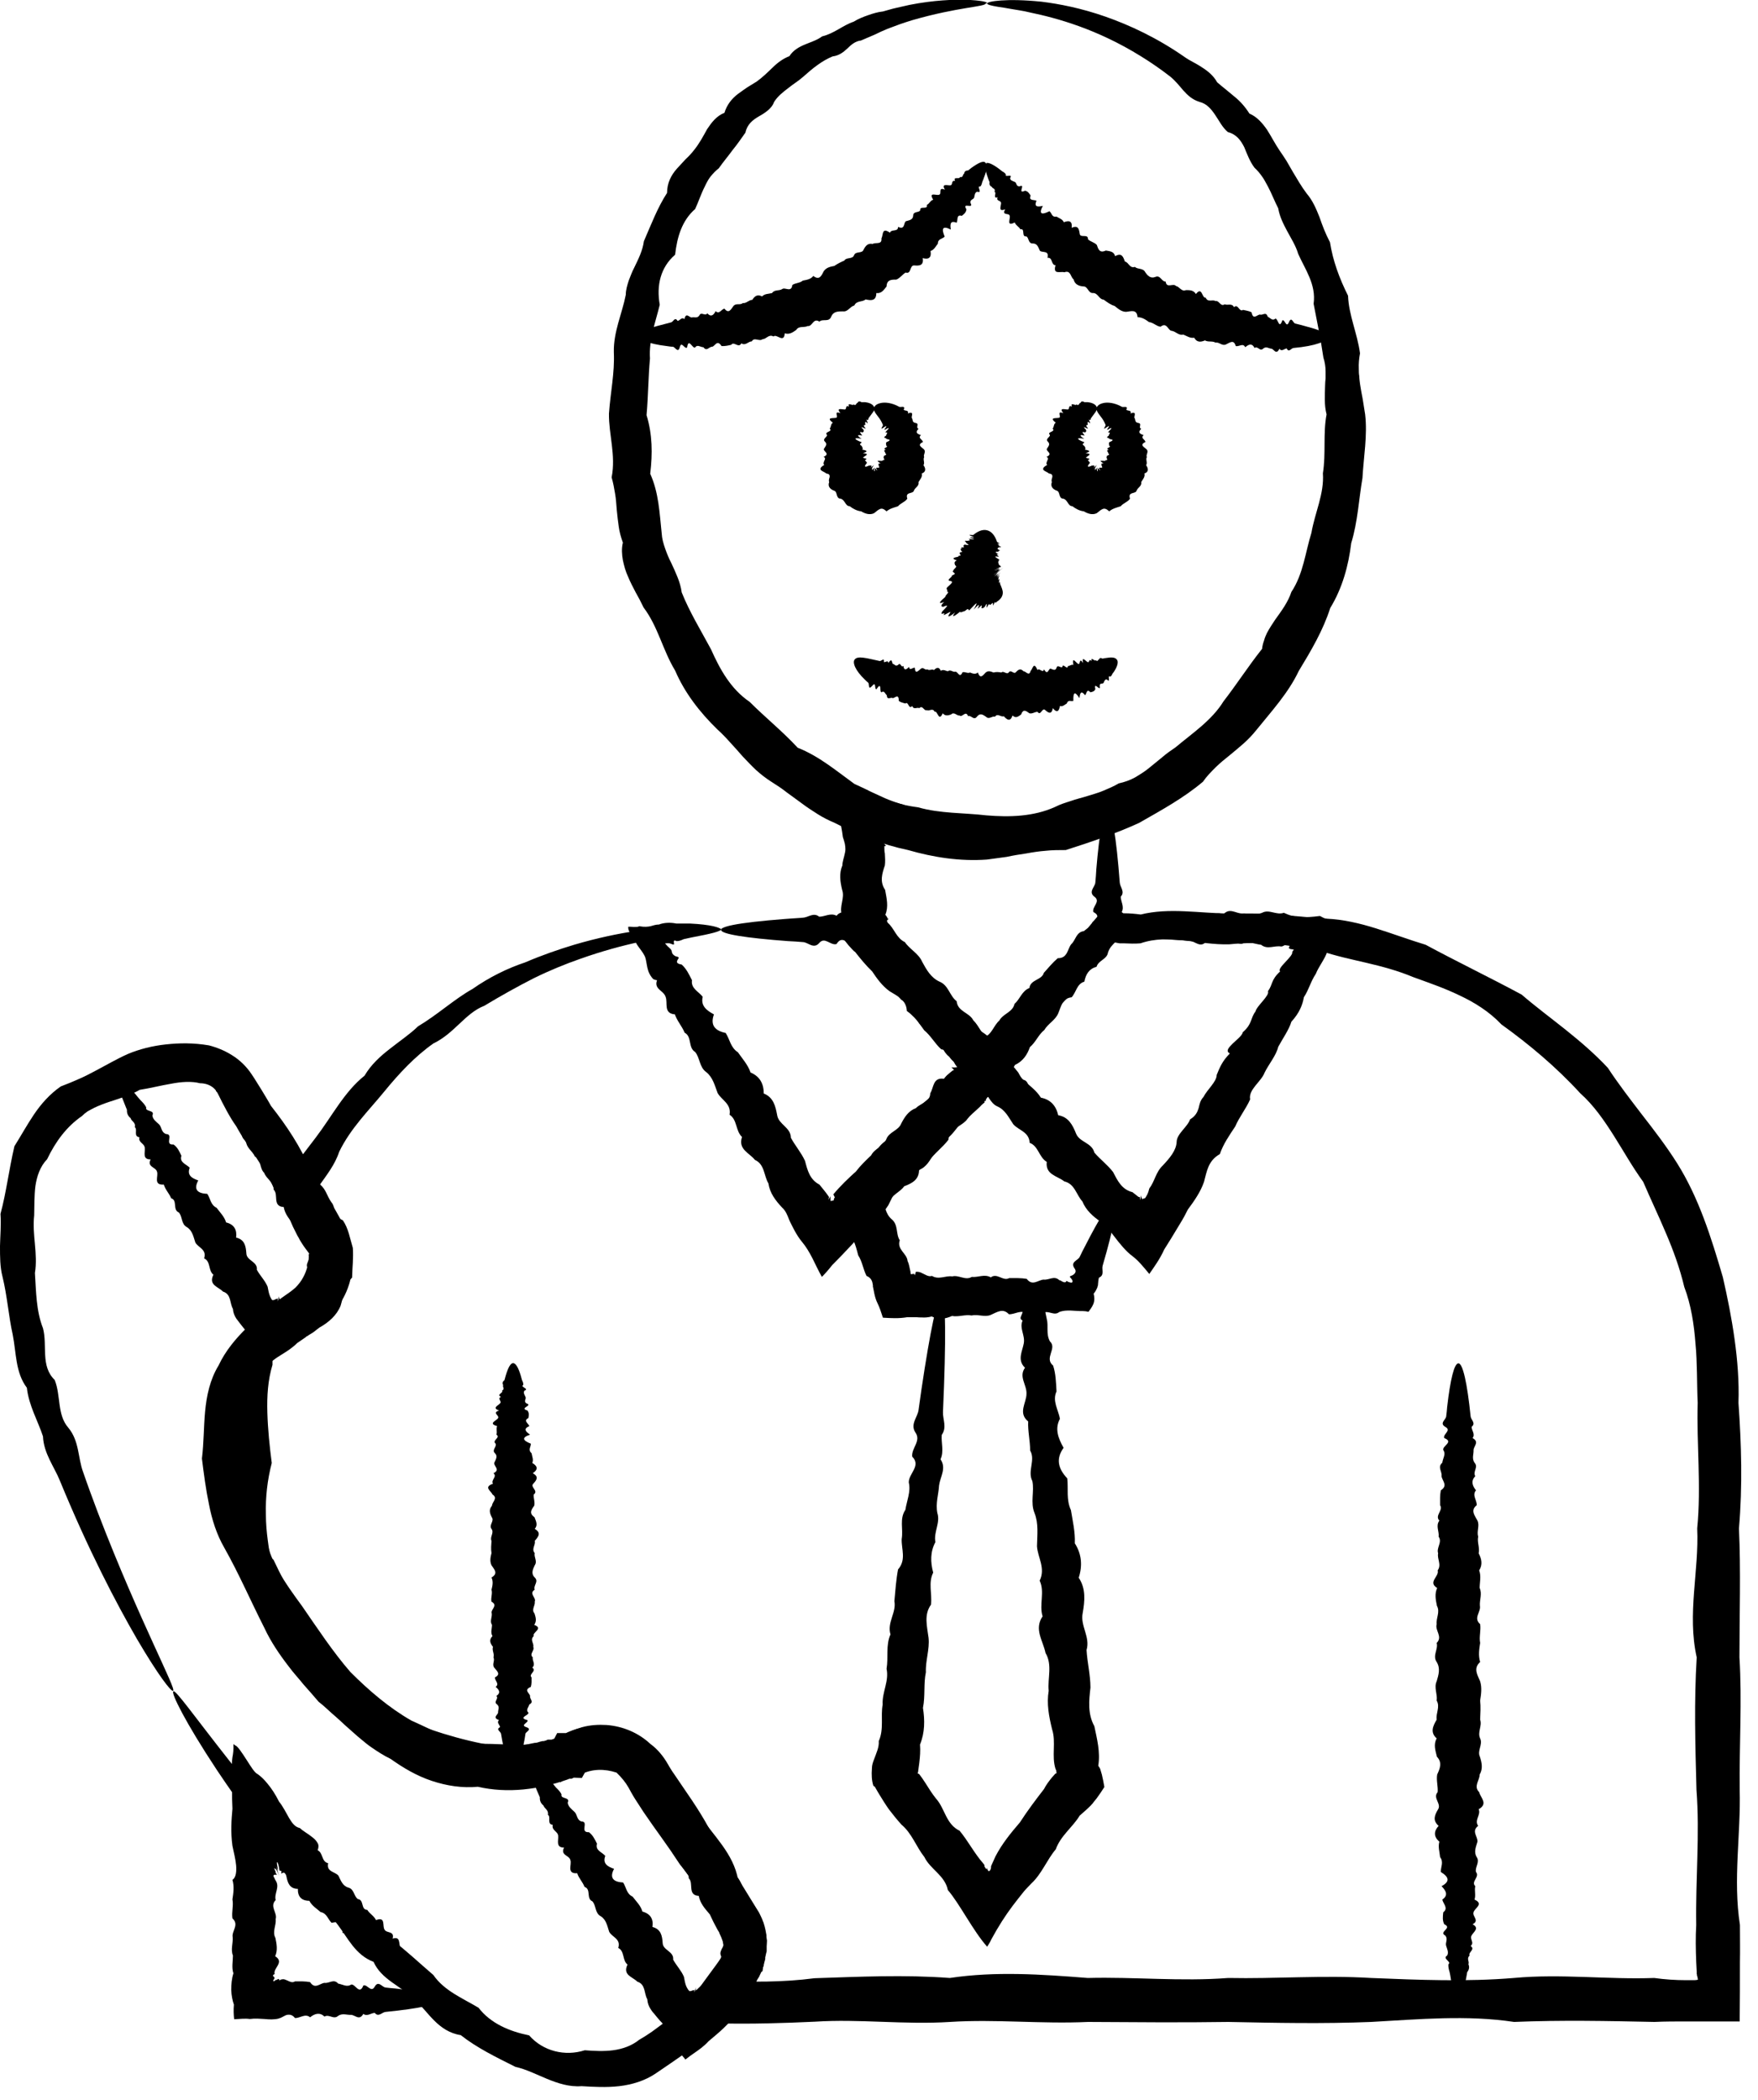 <svg width="72" height="86" viewBox="0 0 72 86" fill="none" xmlns="http://www.w3.org/2000/svg">
<g clip-path="url(#clip0_840_34999)">
<path d="M7.1 69.26C7.2 69.2 7.94 70.26 9.39 72.1C9.64 72.41 9.9 72.73 10.18 73.08C10.48 73.42 10.79 73.78 11.09 74.18C11.29 74.67 11.95 74.82 12.13 75.39C12.44 75.86 12.86 76.27 13.31 76.69C13.75 77.11 14.08 77.68 14.63 78.06C15.29 78.33 15.34 79.24 16.1 79.47C16.66 79.9 17.19 80.4 17.75 80.88C18.19 81.52 18.93 81.82 19.6 82.22C20.1 82.87 20.88 83.19 21.67 83.35C22.24 84 23.14 84.22 23.95 83.96C24.34 83.99 24.73 84.01 25.11 83.96C25.49 83.91 25.87 83.78 26.18 83.53L26.43 83.38C26.52 83.32 26.61 83.26 26.7 83.2C26.88 83.07 27.05 82.94 27.23 82.81C27.58 82.54 27.93 82.26 28.27 81.97C28.75 81.19 29.3 80.56 29.68 79.95C29.66 79.77 29.63 79.62 29.6 79.5C29.56 79.38 29.52 79.28 29.46 79.16C29.46 79.14 29.46 79.14 29.44 79.11L29.39 79.03L29.3 78.86C29.24 78.75 29.18 78.63 29.13 78.52C29.02 78.29 28.91 78.05 28.81 77.82C28.4 76.87 27.55 76.17 27.18 75.15C26.91 74.69 26.63 74.25 26.34 73.79C26.2 73.57 26.06 73.35 25.93 73.13C25.84 72.98 25.72 72.85 25.59 72.74C25.38 72.52 25.08 72.35 24.74 72.3C24.57 72.28 24.4 72.29 24.24 72.34C24.16 72.37 24.08 72.39 24.01 72.44C23.97 72.46 23.93 72.48 23.9 72.51L23.85 72.55H23.84C23.84 72.55 23.84 72.56 23.82 72.57L23.74 72.62C23.58 72.7 23.42 72.79 23.25 72.87C22.66 73.08 22.05 73.22 21.43 73.28C20.81 73.34 20.18 73.31 19.57 73.17C18.93 73.23 18.29 73.13 17.69 72.93C17.08 72.73 16.52 72.4 16 72.03C15.71 71.89 15.45 71.72 15.19 71.54C15.06 71.45 14.94 71.35 14.82 71.25L14.64 71.1L14.46 70.94L14.11 70.63C14 70.52 13.88 70.42 13.76 70.31C13.52 70.11 13.3 69.88 13.05 69.69C12.85 69.45 12.64 69.22 12.43 68.98C12.24 68.74 12.02 68.51 11.83 68.25C11.45 67.76 11.09 67.23 10.83 66.67C10.27 65.57 9.79 64.45 9.18 63.37C8.87 62.83 8.68 62.23 8.56 61.61C8.43 60.99 8.35 60.37 8.27 59.73C8.35 59.08 8.34 58.45 8.4 57.8C8.46 57.16 8.6 56.49 8.95 55.92C9.23 55.32 9.66 54.81 10.11 54.37C10.57 53.93 11.06 53.55 11.52 53.16C11.64 53.07 11.77 52.99 11.89 52.9C11.97 52.84 12.03 52.79 12.1 52.73C12.22 52.61 12.33 52.47 12.41 52.32C12.58 52.02 12.65 51.68 12.66 51.33C12.54 51.17 12.44 51.04 12.36 50.91L12.28 50.78C12.25 50.72 12.22 50.66 12.18 50.6C12.12 50.48 12.06 50.36 12 50.24C11.78 49.75 11.59 49.24 11.28 48.81C10.88 47.82 10.17 47.03 9.68 46.13C9.53 45.92 9.4 45.7 9.28 45.48L9.1 45.14L8.94 44.82C8.88 44.69 8.79 44.57 8.66 44.49C8.54 44.41 8.37 44.36 8.19 44.36C7.85 44.27 7.42 44.3 7.01 44.38C6.59 44.45 6.17 44.56 5.72 44.63C5.33 44.86 4.9 44.98 4.48 45.12C4.27 45.19 4.06 45.27 3.87 45.36C3.77 45.41 3.68 45.46 3.59 45.51C3.5 45.57 3.43 45.63 3.36 45.7C2.72 46.14 2.27 46.76 1.93 47.47C1.64 47.77 1.51 48.17 1.45 48.57C1.4 48.97 1.41 49.38 1.4 49.77C1.31 50.57 1.56 51.34 1.43 52.13C1.48 52.9 1.48 53.68 1.76 54.39C1.95 55.1 1.65 55.94 2.24 56.51C2.5 57.16 2.33 57.93 2.8 58.47C3.25 59.01 3.19 59.7 3.4 60.27C3.6 60.85 3.8 61.39 4 61.92C4.9 64.27 5.72 66.08 6.28 67.31C6.84 68.54 7.16 69.2 7.09 69.24C7.01 69.29 6.46 68.57 5.61 67.12C4.77 65.67 3.63 63.5 2.45 60.63C2.22 60.06 1.79 59.52 1.76 58.82C1.55 58.18 1.18 57.56 1.1 56.83C0.63 56.21 0.67 55.41 0.52 54.65C0.35 53.89 0.3 53.09 0.1 52.27C0 51.89 0 51.46 0 51.03C0.01 50.6 0.05 50.16 0.02 49.71C0.26 48.82 0.36 47.93 0.59 46.94C0.86 46.51 1.1 46.07 1.39 45.64C1.68 45.21 2.04 44.8 2.49 44.49C2.62 44.44 2.75 44.39 2.87 44.34C2.99 44.29 3.1 44.24 3.22 44.19C3.45 44.09 3.67 43.98 3.89 43.86C4.33 43.63 4.77 43.37 5.24 43.16C5.72 42.96 6.24 42.83 6.79 42.77C7.34 42.71 7.92 42.7 8.56 42.81C8.87 42.89 9.2 43.02 9.5 43.21C9.81 43.4 10.09 43.67 10.29 43.97C10.35 44.06 10.37 44.09 10.41 44.15L10.51 44.31L10.71 44.63C10.84 44.85 10.98 45.07 11.1 45.29C11.74 46.1 12.32 46.97 12.73 47.95C13.04 48.38 13.32 48.83 13.59 49.3L13.79 49.65L13.89 49.83L13.94 49.92L14.01 50.04C14.18 50.37 14.3 50.72 14.36 51.09C14.53 51.82 14.39 52.61 14 53.26C13.81 53.58 13.55 53.88 13.26 54.12C13.12 54.24 12.95 54.35 12.8 54.45C12.69 54.52 12.58 54.59 12.48 54.66C12.08 54.96 11.65 55.21 11.28 55.54C10.91 55.86 10.61 56.27 10.52 56.76C10.32 57.19 10.17 57.64 10.08 58.12C9.99 58.6 9.97 59.11 10.04 59.62C10.09 60.65 10.35 61.73 10.84 62.73C10.99 63.88 11.69 64.84 12.37 65.77C13.02 66.71 13.63 67.64 14.35 68.47C15.12 69.24 15.94 69.94 16.85 70.46C17.33 70.67 17.78 70.91 18.27 71.09C18.75 71.27 19.25 71.41 19.77 71.41C20.28 71.41 20.78 71.45 21.28 71.45C21.78 71.45 22.3 71.39 22.74 71.19L22.91 71.12L22.99 71.09H23C23 71.09 23 71.09 22.99 71.09C22.99 71.09 22.99 71.09 23 71.09L23.03 71.07L23.14 71.01C23.21 70.97 23.29 70.94 23.37 70.9C23.52 70.83 23.68 70.78 23.84 70.73C24.17 70.64 24.51 70.62 24.84 70.64C25.51 70.69 26.15 70.96 26.63 71.41C26.93 71.63 27.17 71.92 27.35 72.24C27.37 72.28 27.4 72.32 27.41 72.35L27.46 72.44L27.55 72.62L27.73 72.98C27.98 73.46 28.25 73.91 28.63 74.3C29.22 75.18 30.04 75.9 30.23 76.98C30.38 77.19 30.52 77.41 30.64 77.63C30.7 77.74 30.76 77.86 30.82 77.97L30.91 78.14L31.01 78.34C31.17 78.66 31.26 79.02 31.29 79.37C31.32 79.72 31.29 80.07 31.25 80.39C31.09 80.69 30.94 80.94 30.79 81.19C30.64 81.44 30.5 81.67 30.34 81.9C30.04 82.36 29.72 82.79 29.34 83.14C28.94 83.47 28.53 83.76 28.12 84.04C27.7 84.33 27.29 84.62 26.87 84.9C26.42 85.21 25.88 85.37 25.36 85.43C24.83 85.49 24.32 85.46 23.82 85.43C23.31 85.47 22.84 85.31 22.4 85.13C21.96 84.95 21.56 84.74 21.11 84.64C20.31 84.24 19.53 83.86 18.87 83.34C18.41 83.27 18.07 83.03 17.78 82.74C17.49 82.45 17.25 82.12 16.96 81.86C16.4 81.32 15.62 81.06 15.3 80.34C14.56 80.06 14.25 79.37 13.84 78.83C13.44 78.28 12.84 77.95 12.56 77.37C11.99 77.04 11.85 76.38 11.43 75.99C11.18 75.46 10.73 75.13 10.45 74.7C10.1 74.33 9.81 73.93 9.6 73.53C9.34 73.16 9.1 72.81 8.88 72.48C7.57 70.5 7 69.32 7.1 69.27V69.26Z" fill="black"/>
<path d="M21.8 72.31C21.89 72.25 22.16 72.48 22.56 72.95C22.63 73.03 22.7 73.11 22.77 73.2C22.85 73.28 22.95 73.37 23 73.49C22.94 73.68 23.37 73.58 23.25 73.82C23.27 73.98 23.4 74.08 23.52 74.19C23.65 74.3 23.61 74.52 23.81 74.59C24.14 74.59 23.72 75.05 24.12 75.03C24.28 75.15 24.36 75.32 24.45 75.5C24.37 75.78 24.65 75.84 24.79 76C24.67 76.31 24.88 76.44 25.15 76.53C24.95 76.9 25.12 77.07 25.52 77.09C25.65 77.28 25.65 77.55 25.91 77.67C26.05 77.86 26.24 78.03 26.31 78.28C26.64 78.37 26.77 78.59 26.72 78.91C27.07 79 27.12 79.27 27.14 79.57C27.15 79.87 27.61 79.91 27.57 80.25C27.7 80.49 27.9 80.69 28.01 80.95C28.04 81.1 28.06 81.25 28.12 81.37C28.15 81.43 28.19 81.5 28.24 81.54C28.27 81.54 28.31 81.54 28.36 81.51C28.4 81.51 28.43 81.49 28.44 81.49C28.45 81.49 28.44 81.51 28.44 81.62C28.49 81.44 28.49 81.36 28.49 81.39C28.49 81.41 28.49 81.5 28.53 81.56C28.53 81.52 28.57 81.55 28.6 81.55C28.6 81.55 28.61 81.55 28.62 81.55L28.64 81.53C28.69 81.48 28.72 81.42 28.73 81.34C28.95 81.16 28.97 80.86 29.21 80.72C29.42 80.56 29.61 80.36 29.53 80.1C29.47 79.97 29.53 79.89 29.56 79.81C29.61 79.73 29.65 79.64 29.62 79.56C29.73 79.47 29.71 79.38 29.64 79.32C29.59 79.25 29.48 79.22 29.49 79.12C29.32 78.89 29.32 78.55 29.05 78.37C28.86 78.15 28.67 77.93 28.62 77.64C28.14 77.61 28.42 77.11 28.21 76.92C28.21 76.6 27.91 76.47 27.81 76.22C27.61 76.03 27.7 75.68 27.42 75.54C27.32 75.3 27.05 75.17 27.05 74.88C26.75 74.77 26.94 74.37 26.7 74.24C26.58 74.03 26.45 73.84 26.37 73.63C26.44 73.45 26.4 73.35 26.31 73.27C26.27 73.23 26.22 73.2 26.17 73.16C26.15 73.14 26.12 73.12 26.1 73.1C26.08 73.09 26.06 73.07 26.05 73.06C26.03 73.02 26.01 72.99 25.98 72.97C25.95 72.95 25.91 72.93 25.88 72.91C25.82 72.86 25.77 72.82 25.79 72.69C25.7 72.58 25.64 72.36 25.44 72.41C25.37 72.39 25.35 72.27 25.3 72.18C25.25 72.09 25.17 72.05 25.06 72.23C24.98 72.25 24.93 72.16 24.87 72.1C24.81 72.04 24.73 72 24.66 72.14C24.59 72.27 24.53 72.26 24.47 72.22C24.41 72.18 24.33 72.11 24.27 72.12C24.21 72.12 24.14 72.12 24.08 72.14C24.02 72.15 23.96 72.16 23.9 72.18C23.78 72.21 23.68 72.25 23.57 72.29L23.37 72.35H23.38H23.36H23.31C23.24 72.37 23.18 72.38 23.12 72.4C23 72.43 22.88 72.43 22.78 72.44C22.67 72.44 22.58 72.46 22.49 72.46C22.4 72.46 22.32 72.46 22.24 72.45C21.95 72.43 21.79 72.38 21.78 72.31C21.78 72.24 21.91 72.14 22.16 72.03C22.22 72 22.29 71.97 22.37 71.94C22.45 71.9 22.53 71.87 22.62 71.83C22.71 71.79 22.81 71.76 22.91 71.7C22.96 71.68 23.01 71.65 23.06 71.63L23.1 71.61H23.12L23.17 71.58C23.23 71.55 23.3 71.53 23.37 71.52C23.3 71.54 23.22 71.56 23.15 71.58C23.4 71.4 23.71 71.23 24.08 71.14C24.17 71.11 24.26 71.05 24.36 71C24.46 70.95 24.57 70.95 24.67 71.05C24.77 71.05 24.88 71.02 25 71.01C25.11 71 25.23 71.01 25.33 71.1C25.47 70.99 25.6 71.01 25.71 71.08C25.82 71.15 25.91 71.25 26.01 71.32C26.24 71.42 26.39 71.64 26.66 71.72C26.81 71.75 26.9 71.86 26.97 71.99C27.01 72.05 27.04 72.11 27.08 72.17C27.12 72.23 27.16 72.28 27.22 72.33C27.22 72.37 27.22 72.41 27.23 72.45C27.23 72.48 27.23 72.51 27.24 72.54C27.25 72.6 27.28 72.65 27.31 72.69C27.38 72.78 27.48 72.85 27.61 72.91C27.58 73.19 27.88 73.29 28 73.49C27.9 73.83 28.18 73.94 28.4 74.1C28.61 74.26 28.62 74.55 28.81 74.73C28.9 74.98 29.13 75.14 29.23 75.39C29.47 75.55 29.65 75.76 29.66 76.07C29.87 76.26 29.96 76.53 30.1 76.77C30.33 76.95 30.38 77.26 30.55 77.49C30.75 77.71 30.61 78.13 31.01 78.23C31.26 78.59 31.32 79.04 31.41 79.47C31.39 79.92 31.28 80.31 31.23 80.72C31.02 80.85 30.93 81.01 30.87 81.18C30.81 81.36 30.78 81.54 30.73 81.73C30.6 82.08 30.35 82.34 30.09 82.56C30.04 82.63 29.99 82.7 29.93 82.76L29.91 82.78L29.87 82.82L29.79 82.9L29.64 83.05C29.43 83.25 29.22 83.42 29.02 83.59C28.82 83.81 28.61 83.95 28.41 84.09C28.31 84.16 28.21 84.23 28.11 84.31L28.07 84.34C28.07 84.34 28.05 84.32 28.04 84.3C28.02 84.27 28 84.25 27.98 84.23C27.94 84.18 27.91 84.14 27.87 84.1C27.71 83.96 27.57 83.68 27.45 83.42C27.33 83.16 27.22 82.93 27.03 82.75C26.95 82.66 26.86 82.55 26.78 82.45C26.72 82.39 26.69 82.34 26.65 82.28C26.57 82.16 26.52 82.03 26.51 81.87C26.37 81.63 26.45 81.26 26.1 81.15C25.91 80.95 25.49 80.89 25.7 80.45C25.48 80.28 25.59 79.9 25.32 79.77C25.44 79.4 25.07 79.33 24.95 79.11C24.87 78.87 24.83 78.61 24.6 78.47C24.36 78.34 24.42 78.03 24.26 77.86C24 77.75 24.22 77.36 23.94 77.27C23.86 77.06 23.7 76.91 23.64 76.71C23.19 76.74 23.43 76.36 23.36 76.17C23.31 75.97 22.94 75.98 23.1 75.66C22.75 75.66 22.88 75.37 22.86 75.18C22.85 74.99 22.58 74.96 22.64 74.73C22.38 74.7 22.58 74.4 22.44 74.32C22.48 74.12 22.3 74.07 22.26 73.94C22.15 73.85 22.1 73.74 22.11 73.6C22.06 73.49 22.02 73.39 21.98 73.3C21.75 72.73 21.67 72.39 21.76 72.33L21.8 72.31Z" fill="black"/>
<path d="M4.8 44.18C4.89 44.12 5.15 44.35 5.55 44.81C5.61 44.89 5.68 44.97 5.76 45.06C5.84 45.14 5.93 45.23 5.99 45.35C5.93 45.54 6.36 45.44 6.24 45.68C6.26 45.84 6.39 45.93 6.51 46.04C6.63 46.15 6.59 46.36 6.8 46.44C7.13 46.44 6.71 46.9 7.11 46.87C7.27 46.98 7.35 47.16 7.43 47.33C7.34 47.61 7.63 47.67 7.77 47.82C7.65 48.13 7.86 48.25 8.12 48.34C7.92 48.71 8.08 48.87 8.49 48.89C8.62 49.08 8.62 49.34 8.87 49.46C9.01 49.65 9.19 49.82 9.26 50.06C9.59 50.14 9.71 50.36 9.67 50.68C10.02 50.76 10.07 51.03 10.09 51.33C10.1 51.63 10.56 51.66 10.52 52C10.65 52.24 10.85 52.43 10.96 52.69C10.99 52.84 11.01 52.98 11.07 53.11C11.09 53.14 11.1 53.17 11.12 53.2C11.12 53.21 11.14 53.23 11.15 53.24C11.15 53.24 11.16 53.24 11.17 53.24C11.2 53.24 11.24 53.24 11.29 53.2C11.33 53.2 11.36 53.18 11.37 53.17C11.38 53.17 11.37 53.19 11.37 53.31C11.43 53.11 11.42 53.06 11.42 53.08C11.42 53.1 11.43 53.17 11.47 53.23C11.47 53.21 11.47 53.21 11.49 53.22L11.52 53.21L11.58 53.19L11.69 53.14C11.77 53.11 11.84 53.07 11.9 53.02C11.92 53.01 11.93 52.99 11.95 52.98C11.95 52.98 11.97 52.96 11.97 52.95C11.98 52.93 12 52.9 12 52.88C12.05 52.87 12.08 52.83 12.11 52.79C12.15 52.76 12.17 52.71 12.19 52.67C12.22 52.63 12.24 52.59 12.27 52.56C12.3 52.53 12.34 52.5 12.39 52.47C12.56 52.36 12.73 52.17 12.61 51.95C12.54 51.84 12.57 51.76 12.61 51.67C12.65 51.58 12.68 51.48 12.64 51.39C12.69 51.33 12.71 51.28 12.71 51.23C12.7 51.18 12.67 51.14 12.64 51.1C12.6 51.06 12.56 51.03 12.53 50.99C12.5 50.95 12.47 50.92 12.47 50.87C12.47 50.87 12.46 50.85 12.45 50.84L12.42 50.79C12.42 50.79 12.39 50.72 12.37 50.69C12.34 50.62 12.32 50.55 12.29 50.49C12.23 50.36 12.17 50.23 12.04 50.15C11.85 49.93 11.67 49.72 11.62 49.43C11.14 49.4 11.42 48.91 11.21 48.72C11.21 48.4 10.91 48.28 10.82 48.03C10.62 47.84 10.71 47.49 10.44 47.36C10.34 47.13 10.07 47 10.08 46.71C9.79 46.6 9.97 46.21 9.73 46.08C9.61 45.88 9.48 45.69 9.4 45.47C9.55 45.12 9.21 45.06 9.09 44.89C9.07 44.83 9.04 44.82 9.01 44.8C8.98 44.78 8.95 44.76 8.92 44.74C8.86 44.7 8.82 44.68 8.85 44.55C8.8 44.5 8.77 44.43 8.73 44.37C8.68 44.32 8.61 44.28 8.53 44.31C8.46 44.31 8.43 44.18 8.37 44.09C8.31 44.01 8.23 43.97 8.13 44.16C8.05 44.19 7.99 44.1 7.92 44.04C7.85 43.97 7.77 43.95 7.69 44.09C7.55 44.34 7.4 44.07 7.25 44.06C7.11 44.06 6.97 44.06 6.83 44.06C6.23 44.09 5.73 44.17 5.39 44.21C5.05 44.25 4.85 44.24 4.81 44.16C4.78 44.08 4.95 43.9 5.34 43.69C5.73 43.48 6.32 43.21 7.16 43.05C7.33 43.03 7.51 42.79 7.7 42.99C7.88 42.99 8.11 42.85 8.31 43C8.44 42.88 8.57 42.89 8.67 42.94C8.78 43 8.88 43.1 8.99 43.15C9.11 43.19 9.21 43.27 9.33 43.34C9.44 43.42 9.55 43.49 9.7 43.53C9.85 43.57 9.96 43.68 10.03 43.81C10.06 43.88 10.09 43.95 10.13 44.01C10.17 44.07 10.22 44.14 10.27 44.16C10.23 44.44 10.38 44.6 10.64 44.71C10.61 44.99 10.91 45.08 11.02 45.29C10.92 45.63 11.2 45.74 11.42 45.89C11.63 46.05 11.64 46.33 11.83 46.51C11.92 46.75 12.15 46.91 12.25 47.16C12.49 47.32 12.67 47.52 12.68 47.83C12.89 48.02 12.97 48.28 13.12 48.52C13.35 48.7 13.4 49 13.57 49.23C13.67 49.34 13.68 49.49 13.72 49.64C13.74 49.71 13.77 49.78 13.81 49.83C13.83 49.86 13.86 49.88 13.9 49.9C13.92 49.9 13.94 49.92 13.96 49.93C13.98 49.94 14.01 49.96 14.04 49.97C14.27 50.3 14.33 50.71 14.45 51.1C14.48 51.51 14.43 51.9 14.42 52.32C14.33 52.41 14.26 52.49 14.21 52.58C14.16 52.67 14.13 52.76 14.1 52.86C14.08 52.96 14.05 53.05 14.03 53.16C14.01 53.26 13.98 53.37 13.95 53.47C13.79 53.87 13.45 54.16 13.09 54.36L12.97 54.45L12.87 54.53C12.81 54.57 12.76 54.61 12.7 54.64L12.62 54.69L12.58 54.72H12.56L12.52 54.76L12.17 55C11.96 55.21 11.73 55.35 11.52 55.48C11.41 55.55 11.31 55.61 11.21 55.69C11.16 55.73 11.1 55.77 11.05 55.82C11.02 55.84 11 55.87 10.97 55.9L10.95 55.92H10.94L10.91 55.89C10.75 55.74 10.62 55.46 10.5 55.2C10.38 54.93 10.27 54.69 10.09 54.52C10.01 54.42 9.92 54.32 9.84 54.21L9.78 54.13L9.74 54.08C9.74 54.08 9.7 54.02 9.68 54C9.6 53.88 9.55 53.75 9.54 53.6C9.4 53.36 9.48 53 9.13 52.89C8.94 52.69 8.53 52.63 8.74 52.2C8.52 52.03 8.64 51.66 8.36 51.53C8.48 51.16 8.11 51.09 8 50.88C7.92 50.64 7.88 50.39 7.65 50.25C7.41 50.12 7.48 49.81 7.32 49.65C7.06 49.54 7.28 49.15 7.01 49.07C6.93 48.87 6.77 48.72 6.71 48.51C6.26 48.54 6.5 48.16 6.43 47.98C6.38 47.79 6.01 47.79 6.17 47.48C5.82 47.48 5.95 47.2 5.93 47.01C5.92 46.82 5.65 46.79 5.71 46.57C5.45 46.54 5.65 46.25 5.52 46.16C5.57 45.96 5.38 45.92 5.35 45.79C5.24 45.7 5.19 45.59 5.2 45.45C5.16 45.34 5.11 45.24 5.08 45.15C4.85 44.59 4.77 44.25 4.87 44.19L4.8 44.18Z" fill="black"/>
<path d="M40.37 0.14C40.37 0.28 39.25 0.28 37.35 0.83C37.19 0.88 37.03 0.93 36.86 0.99C36.69 1.05 36.52 1.12 36.35 1.18C36.18 1.25 36 1.33 35.82 1.42C35.64 1.5 35.45 1.58 35.26 1.66C35.04 1.68 34.86 1.83 34.7 1.99C34.53 2.15 34.35 2.28 34.1 2.31C33.66 2.49 33.28 2.8 32.9 3.14C32.71 3.31 32.49 3.44 32.28 3.61C32.07 3.77 31.85 3.94 31.7 4.18C31.65 4.33 31.55 4.43 31.45 4.52C31.34 4.61 31.22 4.69 31.09 4.76C30.83 4.91 30.6 5.09 30.53 5.43C30.36 5.67 30.19 5.92 30 6.15C29.82 6.4 29.62 6.63 29.44 6.89C29.31 6.99 29.2 7.11 29.1 7.23C29 7.36 28.93 7.5 28.86 7.65C28.71 7.94 28.61 8.26 28.47 8.56C27.93 9.03 27.73 9.71 27.65 10.43C27.05 10.95 26.88 11.69 27.02 12.48C26.85 13.19 26.57 13.9 26.62 14.68C26.55 15.44 26.55 16.21 26.48 17C26.72 17.79 26.73 18.57 26.63 19.4C26.98 20.18 27.01 20.99 27.1 21.84C27.11 22.05 27.17 22.26 27.24 22.46C27.31 22.66 27.39 22.86 27.49 23.05C27.58 23.24 27.67 23.44 27.75 23.64C27.83 23.84 27.89 24.04 27.92 24.26C28.24 25.06 28.7 25.81 29.12 26.59C29.48 27.4 29.93 28.22 30.7 28.74C31.34 29.38 32.04 29.94 32.67 30.62C33.55 30.97 34.23 31.55 34.99 32.1C35.2 32.2 35.41 32.29 35.62 32.4C35.83 32.5 36.04 32.59 36.25 32.69C36.46 32.78 36.69 32.86 36.91 32.93C37.13 32.99 37.37 33.03 37.6 33.06C38.51 33.32 39.46 33.28 40.4 33.39C41.35 33.47 42.33 33.44 43.2 33.05C43.41 32.94 43.64 32.87 43.86 32.8C44.08 32.72 44.31 32.67 44.53 32.6C44.75 32.53 44.98 32.47 45.19 32.38C45.4 32.29 45.62 32.2 45.82 32.08C46.05 32.03 46.28 31.95 46.48 31.84C46.68 31.72 46.88 31.6 47.06 31.45C47.24 31.3 47.42 31.16 47.6 31.01C47.77 30.86 47.96 30.73 48.15 30.6C48.84 30.02 49.63 29.5 50.11 28.72C50.66 28.01 51.14 27.26 51.69 26.57C51.7 26.45 51.73 26.34 51.77 26.23C51.8 26.12 51.84 26.02 51.89 25.92C51.99 25.73 52.11 25.55 52.23 25.37C52.49 25.01 52.75 24.66 52.89 24.24C53.38 23.5 53.46 22.62 53.71 21.82C53.85 21 54.24 20.22 54.18 19.38C54.31 18.57 54.18 17.76 54.33 16.97C54.28 16.77 54.26 16.58 54.26 16.38C54.26 16.19 54.26 15.99 54.27 15.79C54.27 15.69 54.28 15.6 54.29 15.5C54.29 15.4 54.29 15.31 54.29 15.21C54.29 15.02 54.26 14.83 54.2 14.64C54.09 13.89 53.94 13.16 53.8 12.44C53.91 11.65 53.45 11.03 53.17 10.4C53.07 10.06 52.88 9.77 52.72 9.47C52.56 9.17 52.41 8.88 52.35 8.53C52.2 8.24 52.08 7.92 51.93 7.64C51.85 7.5 51.78 7.35 51.69 7.23C51.6 7.1 51.5 6.98 51.38 6.87C51.19 6.62 51.08 6.32 50.96 6.03C50.82 5.75 50.64 5.5 50.29 5.41C50.06 5.22 49.93 4.94 49.77 4.71C49.69 4.59 49.6 4.47 49.5 4.38C49.4 4.28 49.27 4.21 49.12 4.17C48.83 4.08 48.64 3.9 48.46 3.7C48.29 3.5 48.12 3.29 47.92 3.13C47.52 2.82 47.11 2.54 46.72 2.3C44.93 1.19 43.29 0.74 42.18 0.51C41.9 0.44 41.65 0.41 41.43 0.37C41.21 0.33 41.03 0.3 40.88 0.28C40.58 0.23 40.43 0.19 40.43 0.14C40.43 0.06 41.2 -0.08 42.66 0.07C43.38 0.16 44.27 0.33 45.27 0.68C46.27 1.03 47.39 1.55 48.51 2.33C48.73 2.49 49 2.6 49.23 2.76C49.47 2.91 49.7 3.1 49.85 3.37C49.96 3.47 50.08 3.56 50.2 3.66C50.32 3.76 50.43 3.85 50.55 3.95C50.79 4.14 51 4.38 51.17 4.65C51.49 4.79 51.7 5.04 51.89 5.31C52.07 5.59 52.22 5.89 52.41 6.17C52.51 6.31 52.6 6.45 52.69 6.59C52.78 6.74 52.86 6.89 52.95 7.04C53.13 7.34 53.3 7.64 53.52 7.93C53.76 8.21 53.9 8.54 54.04 8.89C54.16 9.24 54.29 9.58 54.47 9.92C54.59 10.68 54.85 11.39 55.21 12.11C55.24 12.91 55.59 13.65 55.7 14.47C55.66 14.68 55.64 14.89 55.65 15.1C55.65 15.2 55.65 15.31 55.67 15.41C55.67 15.51 55.69 15.62 55.7 15.72C55.73 15.93 55.77 16.13 55.81 16.34C55.84 16.55 55.88 16.76 55.91 16.97C56.01 17.83 55.85 18.69 55.8 19.58C55.65 20.45 55.61 21.36 55.34 22.24C55.23 23.16 54.98 24.08 54.48 24.9C54.19 25.81 53.7 26.64 53.19 27.48C52.77 28.37 52.09 29.11 51.46 29.89C51.3 30.09 51.13 30.27 50.94 30.44C50.75 30.61 50.55 30.77 50.36 30.93C50.16 31.09 49.96 31.25 49.78 31.43C49.6 31.61 49.42 31.79 49.27 32.01C48.48 32.68 47.56 33.18 46.65 33.7C45.69 34.14 44.68 34.48 43.65 34.81C43.37 34.81 43.1 34.81 42.83 34.84C42.56 34.86 42.3 34.9 42.03 34.95C41.76 34.99 41.5 35.03 41.23 35.09C40.96 35.13 40.69 35.16 40.42 35.2C39.32 35.28 38.23 35.11 37.19 34.81C36.13 34.59 35.13 34.19 34.19 33.7C33.95 33.6 33.71 33.48 33.49 33.34C33.27 33.2 33.05 33.06 32.84 32.9C32.63 32.75 32.42 32.59 32.21 32.44C32.01 32.28 31.79 32.14 31.57 32C31.35 31.86 31.15 31.7 30.96 31.53C30.77 31.35 30.6 31.17 30.42 30.98C30.25 30.79 30.09 30.6 29.91 30.41C29.74 30.22 29.57 30.04 29.38 29.87C28.66 29.17 28.04 28.37 27.65 27.46C27.14 26.62 26.95 25.66 26.36 24.88C26.26 24.67 26.15 24.46 26.03 24.25C25.92 24.04 25.81 23.83 25.72 23.61C25.62 23.4 25.56 23.17 25.51 22.94C25.47 22.71 25.45 22.47 25.51 22.22C25.43 22 25.37 21.78 25.34 21.56C25.31 21.34 25.28 21.11 25.26 20.88C25.24 20.66 25.23 20.43 25.19 20.21C25.17 20.1 25.15 19.99 25.13 19.88C25.11 19.77 25.08 19.66 25.05 19.55C25.23 18.64 24.93 17.8 24.94 16.94C25 16.08 25.18 15.26 25.14 14.43C25.12 13.59 25.48 12.84 25.63 12.07C25.63 11.87 25.69 11.68 25.75 11.49C25.82 11.31 25.89 11.12 25.98 10.95C26.15 10.6 26.32 10.26 26.37 9.88C26.67 9.19 26.93 8.5 27.32 7.9C27.32 7.49 27.49 7.17 27.72 6.91C27.84 6.78 27.96 6.65 28.08 6.52C28.21 6.4 28.33 6.27 28.43 6.14C28.64 5.88 28.8 5.58 28.96 5.29C29.14 5.02 29.34 4.75 29.67 4.62C29.77 4.29 29.97 4.04 30.22 3.85C30.34 3.76 30.47 3.67 30.6 3.58C30.73 3.5 30.86 3.42 30.99 3.34C31.23 3.17 31.44 2.96 31.64 2.77C31.84 2.57 32.07 2.4 32.33 2.3C32.65 1.8 33.28 1.79 33.67 1.49C34.17 1.37 34.53 1.03 34.96 0.89C35.15 0.77 35.36 0.69 35.56 0.62C35.76 0.55 35.96 0.49 36.16 0.47C36.35 0.42 36.53 0.36 36.72 0.32C36.9 0.28 37.08 0.24 37.25 0.2C38.27 0 39.07 -0.02 39.61 -0.01C40.15 0.02 40.43 0.07 40.43 0.13L40.37 0.14Z" fill="black"/>
<path d="M17.99 81.85C17.92 81.94 17.63 81.84 17.15 81.57C17.07 81.52 16.99 81.47 16.89 81.42C16.79 81.37 16.68 81.33 16.61 81.24C16.61 81.05 16.25 81.28 16.3 81.03C16.25 80.89 16.11 80.85 15.97 80.79C15.83 80.73 15.82 80.53 15.61 80.52C15.3 80.63 15.61 80.07 15.24 80.22C15.07 80.16 14.96 80.03 14.85 79.89C14.88 79.61 14.6 79.64 14.44 79.54C14.5 79.22 14.29 79.17 14.02 79.15C14.14 78.76 13.97 78.66 13.58 78.74C13.43 78.6 13.39 78.35 13.13 78.3C12.97 78.16 12.77 78.04 12.67 77.84C12.34 77.84 12.19 77.66 12.2 77.35C11.86 77.35 11.78 77.1 11.73 76.84C11.72 76.77 11.68 76.72 11.64 76.69C11.61 76.68 11.59 76.69 11.57 76.7C11.52 76.72 11.5 76.76 11.53 76.64C11.52 76.61 11.5 76.61 11.48 76.61C11.46 76.61 11.45 76.61 11.44 76.56C11.43 76.46 11.4 76.33 11.37 76.28C11.34 76.23 11.32 76.25 11.37 76.48C11.37 76.53 11.38 76.61 11.39 76.63C11.39 76.65 11.39 76.61 11.3 76.41C11.33 76.49 11.35 76.56 11.37 76.63C11.45 76.86 11.46 76.89 11.44 76.83C11.42 76.77 11.36 76.64 11.29 76.52C11.31 76.59 11.27 76.52 11.25 76.51C11.23 76.49 11.22 76.51 11.29 76.65C11.27 76.65 11.29 76.7 11.32 76.74C11.34 76.78 11.35 76.79 11.29 76.77C11.25 76.77 11.21 76.77 11.2 76.81C11.2 76.82 11.2 76.84 11.21 76.86C11.21 76.86 11.21 76.86 11.22 76.87C11.22 76.87 11.23 76.9 11.24 76.91C11.25 76.94 11.27 76.98 11.29 77.01C11.47 77.28 11.22 77.54 11.29 77.81C11.03 78.07 11.37 78.33 11.29 78.59C11.32 78.85 11.14 79.1 11.28 79.36C11.33 79.61 11.38 79.86 11.27 80.11C11.67 80.36 11.17 80.6 11.25 80.84C11.17 80.87 11.17 80.91 11.19 80.93C11.21 80.95 11.25 80.96 11.23 80.99C11.27 80.99 11.23 81.04 11.19 81.1C11.19 81.14 11.21 81.16 11.29 81.08C11.31 81.1 11.35 81.06 11.38 81.05C11.41 81.03 11.42 81.03 11.45 81.11V81.09L11.48 81.08C11.49 81.08 11.51 81.06 11.52 81.06C11.55 81.06 11.57 81.05 11.6 81.05C11.65 81.05 11.71 81.08 11.76 81.1C11.87 81.15 11.97 81.21 12.08 81.14C12.29 81.14 12.5 81.13 12.7 81.17C12.9 81.48 13.1 81.22 13.29 81.2C13.48 81.23 13.67 81.02 13.85 81.23C14.03 81.26 14.21 81.39 14.38 81.27C14.55 81.23 14.72 81.72 14.88 81.31C15.04 81.24 15.2 81.63 15.35 81.35C15.5 81.09 15.65 81.38 15.79 81.39C15.93 81.41 16.06 81.42 16.19 81.43C17.34 81.56 18 81.72 18 81.89C18 82.08 17.19 82.25 15.79 82.39C15.65 82.4 15.5 82.62 15.35 82.43C15.2 82.43 15.04 82.59 14.88 82.47C14.72 82.76 14.55 82.52 14.38 82.51C14.21 82.52 14.03 82.43 13.85 82.55C13.67 82.72 13.48 82.47 13.29 82.58C13.1 82.4 12.9 82.45 12.7 82.61C12.5 82.44 12.29 82.65 12.08 82.64C11.98 82.51 11.87 82.49 11.76 82.51C11.71 82.52 11.65 82.55 11.6 82.58L11.52 82.62L11.48 82.64H11.46L11.42 82.66C11.23 82.71 11.02 82.7 10.83 82.68C10.64 82.67 10.45 82.65 10.23 82.68C10.04 82.65 9.82 82.68 9.59 82.69C9.57 82.51 9.56 82.31 9.58 82.09C9.52 81.92 9.48 81.72 9.47 81.49C9.47 81.27 9.49 81.02 9.56 80.81C9.48 80.57 9.54 80.33 9.54 80.08C9.44 79.83 9.55 79.58 9.53 79.33C9.48 79.08 9.81 78.82 9.52 78.56C9.48 78.3 9.57 78.04 9.52 77.78C9.56 77.52 9.6 77.25 9.52 76.98C9.67 76.89 9.69 76.62 9.67 76.39C9.65 76.15 9.58 75.88 9.52 75.59C9.44 75.02 9.48 74.51 9.52 74.07C9.49 73.52 9.51 73.04 9.52 72.59C9.48 72.29 9.5 72.11 9.52 71.96C9.55 71.81 9.57 71.66 9.56 71.42C9.59 71.45 9.62 71.47 9.64 71.48C9.73 71.5 9.92 71.79 10.1 72.07C10.28 72.35 10.43 72.6 10.55 72.65C10.68 72.74 10.82 72.87 10.97 73.06C11.12 73.24 11.28 73.48 11.43 73.78C11.58 73.96 11.72 74.24 11.84 74.45C11.97 74.67 12.09 74.82 12.28 74.86C12.43 75 12.63 75.1 12.81 75.25C12.9 75.32 12.99 75.42 13.03 75.52C13.05 75.58 13.05 75.66 13.01 75.77C13.24 75.88 13.16 76.24 13.44 76.3C13.36 76.66 13.72 76.64 13.86 76.81C13.96 77.01 14.03 77.23 14.27 77.3C14.51 77.36 14.49 77.66 14.66 77.77C14.92 77.8 14.77 78.21 15.04 78.21C15.14 78.37 15.32 78.46 15.4 78.63C15.81 78.47 15.65 78.88 15.75 79.02C15.83 79.18 16.17 79.06 16.08 79.39C16.4 79.28 16.33 79.58 16.39 79.74C16.44 79.9 16.69 79.84 16.68 80.06C16.92 79.99 16.8 80.33 16.94 80.36C16.94 80.55 17.12 80.53 17.18 80.64C17.29 80.68 17.37 80.76 17.4 80.88C17.47 80.96 17.53 81.03 17.59 81.1C17.94 81.51 18.1 81.78 18.03 81.87L17.99 81.85Z" fill="black"/>
<path d="M29.56 38.03C29.56 38.09 29.03 38.12 28.03 38.26C27.03 38.39 25.55 38.63 23.75 39.27C23.15 39.48 22.51 39.74 21.86 40.06C21.21 40.39 20.53 40.77 19.83 41.19C19.44 41.34 19.13 41.63 18.81 41.93C18.49 42.23 18.17 42.53 17.75 42.73C17.01 43.25 16.35 43.95 15.73 44.71C15.11 45.47 14.36 46.2 13.89 47.17C13.72 47.69 13.38 48.12 13.06 48.57C13.01 48.63 12.94 48.72 12.9 48.78C12.88 48.81 12.85 48.85 12.83 48.88C12.83 48.92 12.86 48.95 12.88 48.99C12.9 49.03 12.92 49.06 12.95 49.09L13.04 49.21C13.13 49.32 13.23 49.43 13.35 49.54C13.43 49.66 13.52 49.78 13.6 49.91L13.72 50.1C13.77 50.18 13.82 50.26 13.86 50.34C14.03 50.67 14.13 51.05 14.16 51.43C14.22 52.19 13.96 52.98 13.45 53.58C13.2 53.81 12.93 54 12.65 54.16L12.62 54.18H12.61L12.67 54.15L12.63 54.18L12.55 54.23H12.5L12.47 54.25L12.68 54.12L12.64 54.16L12.54 54.25L12.44 54.28H12.41L12.55 54.21L12.49 54.25L12.34 54.36H12.18H12.17L12.46 54.27H12.44L12.4 54.31C12.38 54.33 12.36 54.34 12.34 54.35L12.25 54.4H12.24L12.27 54.39L12.24 54.41L12.15 54.48L12.12 54.5L12.07 54.54L12.11 54.51L12.08 54.54L11.95 54.65H11.75C11.85 54.61 11.96 54.58 12.06 54.55L12.03 54.57H12.02L11.98 54.61L11.95 54.63L11.92 54.65H11.9L12.01 54.58L11.99 54.61L11.93 54.65L11.89 54.68L11.97 54.61L11.94 54.64L11.92 54.66L11.86 54.71L11.83 54.73L11.91 54.67L11.88 54.71L11.86 54.73L11.81 54.77L11.78 54.79L11.86 54.72L11.83 54.75L11.81 54.77L11.74 54.82L11.7 54.85L11.79 54.78L11.77 54.8L11.74 54.83C11.74 54.83 11.7 54.87 11.65 54.91C11.64 54.91 11.63 54.93 11.62 54.94H11.61C11.61 54.94 11.6 54.96 11.59 54.97L11.57 54.99L11.51 55.05L11.44 55.12C11.44 55.12 11.35 55.22 11.3 55.27L11.24 55.34L11.21 55.38L11.16 55.46C11.16 55.46 11.15 55.49 11.16 55.5V55.55V55.6C11.16 55.62 11.16 55.62 11.16 55.67V55.89C10.97 56.52 10.93 57.17 10.95 57.85C10.97 58.53 11.04 59.22 11.13 59.91C10.95 60.61 10.87 61.31 10.89 62.02C10.89 62.38 10.92 62.73 10.97 63.1C10.99 63.28 11.02 63.46 11.06 63.64C11.08 63.75 11.09 63.76 11.11 63.8C11.13 63.83 11.17 63.85 11.2 63.87C11.5 64.49 11.81 65.15 12.17 65.78C12.52 66.42 12.92 67.02 13.42 67.55C14.32 68.69 15.41 69.67 16.63 70.46C18 70.99 19.34 71.39 20.83 71.58L21.36 71.48L21.91 71.37H21.99V71.36L22.03 71.35L21.95 71.37H21.98L21.99 71.36L22.09 71.34H22.14L22.03 71.35L22.13 71.32L22.22 71.3H22.28L22.33 71.28H22.45L22.27 71.3L22.32 71.29C22.32 71.29 22.32 71.29 22.34 71.29H22.38L22.47 71.27H22.5L22.22 71.34L22.27 71.32L22.43 71.24H22.65H22.7C22.47 71.33 22.25 71.43 22.02 71.53L22.21 71.32L22.52 71.25H22.58L22.64 71.22H22.66L22.75 71.17L22.85 71.15H22.87L22.76 71.17L22.84 71.15L22.77 71.17L22.85 71.14L22.91 71.12H22.96L22.98 71.11L22.86 71.14H22.89L22.82 71.15H22.84L22.92 71.11L22.98 71.09H22.99L22.89 71.12H22.91V71.11L23.1 71.04H23.26H23.28L22.86 71.14H22.89L23.1 71.03H23.31C23.17 71.06 23.02 71.1 22.88 71.13H22.89L22.96 71.09L23.01 71.07H23.04L23.07 71.05L22.98 71.09H23L22.78 71.22L23.06 70.99H23.38H23.39C23.11 71.16 22.83 71.34 22.54 71.51L22.82 70.97H23.39L23.4 70.98C23.15 71.1 22.9 71.22 22.66 71.34L22.78 71.19L22.91 71.11C23.37 70.84 23.9 70.69 24.43 70.68C24.96 70.67 25.48 70.79 25.94 71.02C26.44 71.28 26.89 71.64 27.23 72.09C27.41 72.34 27.5 72.5 27.63 72.68C27.75 72.86 27.87 73.03 27.99 73.21C28.48 73.92 28.96 74.64 29.32 75.44C29.88 76.4 30.48 77.33 31.08 78.31L31.13 78.41L31.21 78.58L31.23 78.63L31.25 78.7V78.74L31.23 78.64L31.27 78.73C31.31 78.85 31.33 78.94 31.35 79.03L31.39 79.24V79.31L31.4 79.39V79.44V79.34V79.4V79.45V79.5V79.91L31.37 80.02V79.9V80.03L31.34 80.16L31.31 80.29C31.31 80.22 31.33 80.15 31.34 80.08V80.1V80.23L31.31 80.34L31.29 80.39V80.41L31.3 80.36V80.39L31.28 80.46V80.5L31.25 80.55L31.22 80.64L31.2 80.69V80.71C31.2 80.71 31.18 80.74 31.15 80.82L31.13 80.86L31.09 80.95L31.07 80.98L31.02 81.07L31.05 81.01L31.03 81.04L30.98 81.14C30.98 81.14 30.95 81.18 30.94 81.21L30.88 81.31L30.77 81.49L30.69 81.62L30.64 81.66C30.69 81.6 30.74 81.53 30.79 81.46L30.75 81.53L30.66 81.69L30.6 81.75L30.58 81.77L30.69 81.64L30.64 81.71L30.67 81.65L30.65 81.68L30.6 81.76L30.53 81.85L30.48 81.9L30.53 81.83C30.53 81.83 30.47 81.92 30.43 81.97C30.39 82.02 30.35 82.06 30.32 82.1L30.1 82.35L30.02 82.42C29.84 81.98 29.66 81.55 29.48 81.11C30.76 81.17 32.06 81.18 33.36 81.01C35.19 80.95 37.04 80.86 38.9 81C40.77 80.72 42.65 80.85 44.55 81C46.45 80.95 48.37 81.15 50.3 81C52.23 81.04 54.18 80.88 56.15 81C58.11 81.08 60.06 81.16 62 81C63.93 80.82 65.85 81.07 67.75 81C68.18 81.06 68.62 81.09 69.05 81.09H69.32C69.32 81.09 69.37 81.09 69.4 81.09C69.45 81.09 69.5 81.08 69.54 81.07C69.53 81 69.52 80.94 69.5 80.89V80.85H69.49C69.49 80.85 69.49 80.85 69.49 80.83V80.73L69.47 80.35C69.45 79.84 69.44 79.33 69.47 78.83C69.44 76.96 69.62 75.12 69.48 73.29C69.43 71.46 69.38 69.66 69.49 67.87C69.09 66.09 69.59 64.32 69.51 62.59C69.68 60.85 69.48 59.14 69.53 57.45C69.51 57.03 69.51 56.64 69.5 56.23C69.49 55.83 69.48 55.43 69.44 55.03C69.38 54.23 69.26 53.44 68.98 52.7C68.8 51.94 68.53 51.2 68.23 50.5C67.93 49.79 67.6 49.1 67.3 48.4C66.85 47.78 66.49 47.13 66.09 46.5C65.69 45.87 65.27 45.26 64.72 44.77C63.73 43.69 62.63 42.77 61.49 41.95C61 41.43 60.39 41.05 59.77 40.76C59.15 40.46 58.5 40.24 57.87 40.01C57.25 39.75 56.61 39.58 55.97 39.43C55.33 39.28 54.71 39.15 54.09 38.94C53.46 38.83 52.84 38.72 52.22 38.66C51.91 38.63 51.6 38.62 51.29 38.62C50.98 38.62 50.66 38.64 50.35 38.67C49.1 38.71 47.89 38.22 46.71 38.63C46.48 38.65 46.25 38.64 46.02 38.63H45.85L45.81 38.62H45.79L45.75 38.61L45.57 38.58L45.47 38.66L45.41 38.7C45.41 38.7 45.38 38.73 45.34 38.76C45.22 38.88 45.1 39 44.98 39.12C44.75 39.37 44.55 39.63 44.39 39.94C43.86 40.93 42.95 41.53 42.27 42.28C41.7 42.91 41.14 43.52 40.62 44.1C40.44 43.84 40.28 43.61 40.12 43.39C40.17 43.37 40.21 43.36 40.25 43.34C40.18 43.6 40.13 43.83 40.07 44.05C40 43.96 39.93 43.89 39.87 43.81C38.94 42.72 38.08 41.71 37.3 40.79C36.91 40.33 36.53 39.88 36.18 39.46C36 39.25 35.83 39.04 35.66 38.84C35.52 38.67 35.39 38.51 35.26 38.36C34.37 38.33 33.57 38.31 32.89 38.28C32.17 38.26 31.56 38.23 31.06 38.2C30.07 38.15 29.56 38.09 29.56 38.04C29.56 37.99 30.07 37.93 31.06 37.88C31.55 37.85 32.16 37.83 32.89 37.8C33.25 37.79 33.64 37.78 34.06 37.76C34.52 37.75 35.02 37.74 35.54 37.72C36.26 38.5 37.07 39.38 37.97 40.35C38.82 41.28 39.76 42.31 40.77 43.41L41.23 43.91L40.58 44.17C40.58 44.17 40.5 44.2 40.45 44.22L39.92 43.46C40.43 42.86 40.96 42.24 41.52 41.59C42.18 40.82 42.71 39.89 43.58 39.19C43.8 38.94 44.01 38.68 44.22 38.42C44.33 38.29 44.43 38.15 44.54 38.02C44.71 37.81 44.88 37.61 45.06 37.4C45.24 37.4 45.43 37.4 45.61 37.4H46.03C46.26 37.4 46.49 37.42 46.72 37.45C47.89 37.16 49.11 37.4 50.36 37.41C50.67 37.41 50.98 37.41 51.31 37.41C51.64 37.41 51.97 37.43 52.3 37.46C52.96 37.5 53.63 37.57 54.32 37.62C55.01 37.65 55.69 37.81 56.36 38.02C57.03 38.23 57.7 38.48 58.39 38.69C59.67 39.38 60.98 40.01 62.32 40.73C62.9 41.23 63.51 41.68 64.11 42.16C64.71 42.64 65.31 43.15 65.85 43.73C66.29 44.4 66.77 45.02 67.26 45.66C67.75 46.29 68.25 46.94 68.69 47.64C69.57 49.04 70.08 50.66 70.56 52.3C70.75 53.13 70.92 53.97 71.04 54.84C71.16 55.69 71.23 56.59 71.2 57.45C71.32 59.14 71.37 60.85 71.22 62.59C71.3 64.33 71.24 66.09 71.24 67.87C71.35 69.65 71.23 71.46 71.25 73.29C71.3 75.12 70.97 76.96 71.26 78.83C71.26 79.34 71.27 79.84 71.26 80.35C71.26 81.16 71.26 81.97 71.25 82.78C70.52 82.78 69.79 82.78 69.06 82.78C68.63 82.78 68.19 82.78 67.76 82.8C65.86 82.76 63.94 82.72 62.01 82.8C60.08 82.51 58.13 82.69 56.16 82.8C54.2 82.88 52.25 82.84 50.31 82.8C48.38 82.83 46.46 82.81 44.56 82.8C42.66 82.89 40.77 82.68 38.91 82.8C37.04 82.92 35.2 82.67 33.37 82.79C32.07 82.85 30.77 82.89 29.49 82.86L27.15 82.8L28.81 81.22C28.81 81.22 28.82 81.21 28.83 81.2C28.83 81.2 28.83 81.2 28.84 81.19L28.88 81.14L28.96 81.04L29.03 80.96C29.03 80.96 29.07 80.91 29.09 80.88L29.15 80.8L29.17 80.77L29.11 80.86L29.13 80.83L29.17 80.77L29.22 80.7L29.31 80.58L29.34 80.55L29.36 80.53L29.18 80.77L29.22 80.7L29.32 80.53L29.39 80.47L29.25 80.65L29.35 80.49C29.35 80.49 29.37 80.46 29.39 80.42C29.41 80.39 29.43 80.35 29.46 80.31L29.41 80.42L29.43 80.39L29.46 80.32L29.48 80.29L29.51 80.21L29.53 80.17L29.57 80.08L29.55 80.15L29.59 80.03L29.62 79.94L29.59 80.04V80.01L29.61 79.95L29.63 79.89L29.6 80.13V80.11V79.98L29.62 79.9C29.62 79.9 29.62 79.87 29.63 79.86C29.63 79.86 29.63 79.86 29.63 79.85V79.8V79.93V79.83V79.8L29.65 79.74C29.65 79.73 29.65 79.72 29.65 79.71C29.65 79.71 29.65 79.71 29.65 79.69V79.63V79.52V79.62V79.56V79.47V79.46V79.41L29.67 79.56L29.65 79.4C29.65 79.4 29.64 79.33 29.65 79.33C29.65 79.33 29.65 79.33 29.65 79.3L29.62 79.22V79.2L29.61 79.16L29.65 79.28L29.63 79.21V79.18C29.63 79.18 29.62 79.18 29.61 79.18C29.09 78.19 28.55 77.2 27.84 76.34C27.37 75.61 26.84 74.92 26.36 74.21C26.24 74.03 26.13 73.85 26.01 73.67C25.9 73.5 25.78 73.27 25.74 73.2C25.62 72.99 25.46 72.79 25.25 72.59C24.77 72.43 24.25 72.43 23.8 72.66L24.02 72.46L23.74 72.8L23.38 72.78H23.37C23.61 72.63 23.85 72.48 24.1 72.33L23.83 72.81L23.37 72.79H23.36C23.53 72.73 23.7 72.67 23.88 72.6L23.76 72.69L23.69 72.72H23.67L23.59 72.76H23.57C23.57 72.76 23.57 72.76 23.56 72.76L23.66 72.72H23.65L23.44 72.82H23.29L23.65 72.74H23.62L23.41 72.84H23.26H23.24L23.54 72.78H23.52L23.48 72.8L23.41 72.82H23.39H23.38L23.5 72.78H23.48L23.42 72.81H23.39L23.3 72.84H23.29H23.27L23.36 72.81L23.3 72.83L23.24 72.85H23.18L23.09 72.88H23.06L23.23 72.84C23.23 72.84 23.2 72.85 23.18 72.86L23.12 72.88C23.12 72.88 23.04 72.91 22.99 72.92C22.94 72.92 22.87 72.94 22.82 72.95L23.23 72.73L22.97 72.98H22.67L22.62 72.97L22.93 72.9L22.88 72.92L22.75 72.97H22.66L22.63 72.98L22.73 72.96H22.67L22.58 72.99L22.49 73.01H22.43H22.57H22.51H22.48L22.42 73.03H22.36L22.33 73.05H22.27L22.36 73.04H22.33L22.29 73.06H22.27L22.16 73.08H22.06L21.93 73.11L21.76 73.13L21.44 73.17L20.8 73.24C19.91 73.1 19.05 72.98 18.2 72.78C17.36 72.58 16.53 72.29 15.79 71.85C15.07 71.39 14.43 70.85 13.84 70.27C13.25 69.7 12.71 69.1 12.18 68.5C11.64 67.91 11.22 67.23 10.87 66.55C10.51 65.87 10.19 65.2 9.84 64.51L9.73 64.3C9.69 64.23 9.64 64.16 9.66 64.08C9.66 63.94 9.66 63.81 9.65 63.67C9.65 63.49 9.65 63.31 9.65 63.13C9.66 62.77 9.69 62.41 9.71 62.05C9.76 61.34 9.81 60.63 9.71 59.94C9.73 59.24 9.72 58.56 9.71 57.88C9.71 57.21 9.71 56.5 9.79 55.82C9.77 55.74 9.76 55.66 9.75 55.58C9.75 55.55 9.75 55.47 9.75 55.41C9.75 55.35 9.75 55.28 9.75 55.21V55.01V54.91C9.75 54.88 9.79 54.86 9.8 54.83C9.88 54.73 9.96 54.62 10.04 54.52C10.08 54.47 10.13 54.42 10.17 54.37L10.26 54.27C10.32 54.21 10.38 54.15 10.44 54.1L10.53 54.02L10.55 54H10.56V53.99C10.56 53.99 10.51 54.04 10.52 54.03L10.59 53.96C10.61 53.94 10.64 53.92 10.67 53.9L10.71 53.87L10.72 53.86L10.77 53.82L10.73 53.86L10.75 53.84L10.86 53.75H10.89L10.93 53.71L10.8 53.82L10.83 53.79L10.94 53.7H10.96L10.99 53.67L10.91 53.73L10.93 53.71L10.9 53.74L10.91 53.73L11.02 53.64L11.05 53.62L10.93 53.72L10.96 53.69L11.08 53.59L11.12 53.56L10.99 53.67L11.14 53.54H11.17L11.19 53.51L11.14 53.54L11.17 53.52L11.09 53.58L11.12 53.56L11.17 53.52L11.2 53.5L11.49 53.32L11.67 53.34C11.5 53.4 11.34 53.46 11.18 53.52L11.22 53.5L11.28 53.46L11.32 53.44L11.37 53.41L11.4 53.39L11.35 53.42L11.39 53.4H11.41V53.39L11.46 53.35L11.49 53.33C11.49 53.33 11.53 53.31 11.55 53.3C11.57 53.3 11.59 53.28 11.59 53.28C11.59 53.28 11.6 53.28 11.61 53.28L11.65 53.26L11.7 53.23L11.95 53.09L12.1 53.11H12.11C11.96 53.16 11.82 53.21 11.68 53.26L11.74 53.22L11.91 53.12H11.94L11.97 53.11L11.7 53.28L11.73 53.26L11.94 53.1L12.01 53.08H12.04L11.87 53.16L11.91 53.14L11.98 53.1H12L11.95 53.12C12.13 53.04 12.3 52.93 12.43 52.79C12.75 52.45 12.84 51.95 12.77 51.53C12.74 51.32 12.68 51.12 12.6 50.92L12.54 50.78L12.45 50.58C12.39 50.44 12.34 50.3 12.29 50.16C12.18 50.05 12.08 49.94 11.99 49.83L11.96 49.79L11.91 49.72L11.8 49.57C11.73 49.47 11.66 49.36 11.59 49.26L11.49 49.1L11.44 49.02L11.42 48.98C11.42 48.98 11.4 48.95 11.42 48.94L11.58 48.61L11.66 48.45L11.74 48.3L11.9 48.01C12.22 47.49 12.58 47.05 12.92 46.6C13.6 45.71 14.1 44.71 14.93 44.05C15.2 43.59 15.58 43.25 15.98 42.94C16.37 42.63 16.78 42.36 17.12 42.03C17.94 41.54 18.6 40.92 19.35 40.5C20.05 40.01 20.79 39.65 21.51 39.41C22.21 39.11 22.88 38.88 23.51 38.69C25.41 38.13 26.94 37.98 27.96 37.95C28.99 37.92 29.52 38 29.52 38.05L29.56 38.03Z" fill="black"/>
<path d="M29.56 38.03C29.56 38.14 29.11 38.24 28.32 38.39C28.19 38.42 28.1 38.44 28 38.46C27.91 38.5 27.83 38.54 27.71 38.54C27.59 38.48 27.59 38.54 27.6 38.61C27.61 38.67 27.64 38.72 27.43 38.63C27.38 38.63 27.34 38.62 27.3 38.63C27.28 38.63 27.27 38.63 27.26 38.63H27.24C27.24 38.63 27.25 38.65 27.26 38.66C27.31 38.72 27.38 38.79 27.45 38.85C27.51 38.91 27.51 38.95 27.52 39C27.53 39.05 27.57 39.11 27.67 39.16C27.86 39.2 27.79 39.23 27.75 39.31C27.71 39.39 27.69 39.46 27.92 39.5C28.11 39.67 28.22 39.9 28.34 40.14C28.29 40.48 28.61 40.6 28.78 40.82C28.69 41.19 28.94 41.38 29.24 41.54C29.08 41.98 29.28 42.21 29.72 42.3C29.89 42.56 29.92 42.9 30.22 43.09C30.4 43.35 30.63 43.6 30.74 43.92C31.12 44.08 31.28 44.38 31.28 44.78C31.68 44.94 31.76 45.3 31.83 45.67C31.89 46.05 32.39 46.17 32.39 46.59C32.56 46.91 32.81 47.19 32.97 47.54C33.07 47.92 33.16 48.3 33.56 48.51C33.68 48.66 33.81 48.81 33.92 48.97C33.96 49.03 33.95 49.01 33.95 49.02C33.95 49.02 33.95 49.02 33.95 49.04C33.95 49.06 33.94 49.08 33.92 49.13C34.06 48.97 34.01 48.91 34.01 49.06C34.01 49.1 34.01 49.16 34.02 49.2C34.04 49.15 34.06 49.18 34.1 49.17C34.12 49.17 34.14 49.16 34.15 49.14C34.15 49.14 34.15 49.12 34.15 49.11C34.15 49.11 34.15 49.1 34.16 49.08L34.18 49.05C34.18 49.05 34.2 49 34.21 48.98C34.52 48.71 34.68 48.3 35.05 48.08C35.39 47.83 35.73 47.59 35.89 47.18C36.04 46.76 36.5 46.64 36.72 46.3C37.18 46.18 37.2 45.66 37.53 45.44C37.78 45.14 38.17 44.97 38.33 44.6C38.44 44.44 38.56 44.29 38.68 44.15C38.74 44.08 38.81 44.01 38.88 43.95C38.92 43.92 38.95 43.89 38.99 43.86L39.05 43.82C39.05 43.82 39.07 43.82 39.08 43.82C38.97 43.7 38.94 43.71 38.98 43.71C39.02 43.71 39.12 43.72 39.2 43.7C39.22 43.69 39.21 43.67 39.18 43.66C39.26 43.62 39.2 43.57 39.16 43.55C39.15 43.55 39.14 43.54 39.12 43.54L39.1 43.51L39.05 43.47C38.98 43.41 38.92 43.34 38.87 43.27C38.58 43.05 38.54 42.62 38.19 42.47C37.99 42.19 37.64 42.04 37.54 41.69C37.17 41.57 37.23 41.09 36.91 40.94C36.7 40.7 36.48 40.48 36.31 40.22C36.34 39.79 35.95 39.73 35.74 39.53C35.57 39.29 35.23 39.21 35.2 38.87C35.16 38.81 35.16 38.72 35.11 38.64C35.06 38.63 35 38.64 34.95 38.69C34.94 38.69 34.92 38.69 34.91 38.69C34.91 38.69 34.91 38.69 34.88 38.67C34.86 38.67 34.85 38.65 34.83 38.65C34.77 38.62 34.7 38.57 34.64 38.54C34.51 38.47 34.39 38.45 34.26 38.66C34.01 38.73 33.78 38.34 33.55 38.62C33.32 38.88 33.1 38.59 32.89 38.58C32.68 38.56 32.47 38.55 32.28 38.54C30.53 38.41 29.53 38.25 29.53 38.08C29.53 37.89 30.77 37.72 32.89 37.58C33.1 37.57 33.32 37.35 33.55 37.54C33.78 37.54 34.02 37.37 34.26 37.5C34.38 37.36 34.51 37.34 34.64 37.37C34.7 37.38 34.77 37.4 34.83 37.42L34.88 37.44C34.88 37.44 34.93 37.44 34.95 37.45C35 37.45 35.05 37.46 35.11 37.47C35.29 37.47 35.46 37.47 35.64 37.48C35.8 37.68 35.96 37.87 36.18 38.02C36.49 38.12 36.49 38.5 36.77 38.64C36.83 38.98 37.06 39.17 37.39 39.29C37.46 39.63 37.83 39.73 38.03 39.97C38.04 40.39 38.4 40.51 38.7 40.68C38.99 40.87 39.11 41.21 39.39 41.42C39.58 41.71 39.9 41.89 40.1 42.19C40.18 42.24 40.26 42.28 40.34 42.34L40.39 42.38L40.42 42.4L40.47 42.45C40.53 42.51 40.59 42.57 40.65 42.64C40.89 42.89 41.1 43.17 41.23 43.44C41.34 43.54 41.45 43.65 41.56 43.76C41.22 44.16 40.8 44.55 40.43 44.95L40.36 45.05L40.32 45.11C40.32 45.11 40.26 45.19 40.23 45.22C40.17 45.29 40.1 45.36 40.03 45.42C39.89 45.55 39.74 45.67 39.62 45.82C39.4 46.14 38.89 46.19 38.84 46.68C38.6 46.99 38.27 47.23 38.04 47.55C37.74 47.82 37.44 48.09 37.22 48.44C36.73 48.54 36.58 48.96 36.39 49.34C36.17 49.7 35.86 49.97 35.55 50.24L35.5 50.3L35.44 50.37L35.25 50.58C35.12 50.72 34.99 50.86 34.86 51C34.6 51.28 34.34 51.55 34.08 51.81C33.94 51.99 33.8 52.15 33.66 52.29C33.52 52.04 33.39 51.76 33.27 51.52C33.14 51.27 33.01 51.05 32.85 50.86C32.74 50.73 32.64 50.57 32.55 50.41C32.51 50.33 32.46 50.24 32.42 50.16C32.38 50.08 32.33 49.98 32.32 49.95C32.25 49.77 32.18 49.58 32.03 49.45C31.76 49.16 31.53 48.86 31.47 48.46C31.28 48.14 31.32 47.68 30.92 47.5C30.69 47.21 30.22 47.07 30.39 46.56C30.12 46.31 30.2 45.85 29.88 45.65C29.96 45.2 29.55 45.05 29.39 44.76C29.27 44.44 29.19 44.11 28.92 43.9C28.64 43.7 28.67 43.32 28.47 43.08C28.17 42.9 28.35 42.45 28.04 42.29C27.93 42.02 27.73 41.81 27.64 41.54C27.16 41.5 27.36 41.07 27.26 40.82C27.18 40.56 26.77 40.51 26.91 40.14C26.86 40.14 26.82 40.12 26.79 40.11C26.76 40.11 26.72 40.06 26.69 40.02C26.63 39.94 26.58 39.85 26.55 39.76C26.49 39.58 26.48 39.4 26.44 39.25C26.4 39.1 26.29 38.96 26.17 38.8C26.06 38.65 25.96 38.49 26 38.4C25.77 38.21 25.73 38.08 25.73 37.98C25.73 37.97 25.73 37.95 25.73 37.95H25.81C25.86 37.95 25.91 37.96 25.96 37.96C26.06 37.96 26.13 37.96 26.18 37.93C26.41 37.97 26.53 37.95 26.64 37.93C26.75 37.9 26.86 37.86 26.99 37.86C27.19 37.78 27.46 37.77 27.7 37.82C27.92 37.82 28.12 37.82 28.26 37.82C29.09 37.86 29.54 37.98 29.54 38.09L29.56 38.03Z" fill="black"/>
<path d="M45.33 38.03C45.41 38.1 45.2 38.51 44.73 39.18C44.65 39.29 44.57 39.41 44.48 39.54C44.4 39.68 44.31 39.82 44.19 39.94C43.96 39.98 44.15 40.39 43.86 40.39C43.68 40.49 43.59 40.68 43.49 40.88C43.39 41.07 43.13 41.14 43.08 41.4C43.14 41.76 42.53 41.54 42.64 41.96C42.53 42.2 42.35 42.37 42.16 42.56C41.82 42.61 41.81 42.96 41.65 43.19C41.56 43.19 41.48 43.22 41.41 43.26C41.39 43.26 41.38 43.28 41.37 43.29C41.37 43.29 41.35 43.29 41.35 43.31C41.33 43.32 41.32 43.34 41.31 43.35C41.28 43.42 41.3 43.5 41.37 43.56C41.18 43.56 41.04 43.6 40.97 43.65C41 43.73 41.21 43.81 41.46 43.77C41.48 43.79 41.49 43.81 41.5 43.83L41.52 43.87C41.52 43.87 41.52 43.87 41.53 43.9L41.57 43.95C41.67 44.07 41.78 44.19 41.94 44.25C42.18 44.47 42.45 44.66 42.63 44.95C43.03 45.03 43.25 45.28 43.34 45.67C43.76 45.74 43.93 46.07 44.07 46.42C44.21 46.78 44.72 46.79 44.82 47.2C45.06 47.48 45.36 47.7 45.59 48C45.77 48.35 45.94 48.71 46.38 48.82L46.61 49C46.61 49 46.63 49.02 46.64 49.02H46.65C46.65 49.02 46.66 49.02 46.67 49.02C46.69 49.02 46.68 49.04 46.69 49.15C46.73 49.01 46.72 48.93 46.72 48.94C46.72 48.95 46.74 49.06 46.8 49.12C46.8 49.07 46.84 49.09 46.88 49.07C46.89 49.07 46.9 49.06 46.91 49.05C46.93 49.01 46.96 48.97 46.98 48.93C47.02 48.85 47.05 48.76 47.07 48.67C47.3 48.37 47.33 48 47.63 47.72C47.9 47.43 48.17 47.12 48.19 46.77C48.19 46.43 48.63 46.16 48.74 45.84C48.97 45.7 49.04 45.54 49.09 45.38C49.13 45.22 49.15 45.07 49.29 44.92C49.44 44.62 49.83 44.3 49.83 44.02C49.95 43.73 50.05 43.46 50.37 43.14C50.19 43.05 50.31 42.91 50.48 42.74C50.65 42.58 50.88 42.4 50.9 42.27C51.3 41.92 51.2 41.71 51.42 41.42C51.47 41.19 52.01 40.77 51.93 40.59C52.14 40.3 52.04 40.14 52.43 39.78C52.35 39.72 52.49 39.56 52.64 39.4C52.79 39.24 52.96 39.06 52.92 38.99L52.98 38.9V38.88H52.96L52.89 38.87C52.85 38.87 52.81 38.85 52.78 38.82C52.87 38.67 52.78 38.65 52.7 38.67C52.62 38.69 52.55 38.76 52.47 38.76C52.19 38.71 51.91 38.9 51.65 38.69C51.38 38.66 51.12 38.52 50.86 38.65C50.6 38.69 50.34 38.2 50.1 38.61C49.85 38.68 49.62 38.29 49.39 38.57C49.16 38.83 48.94 38.54 48.73 38.53C48.52 38.51 48.31 38.5 48.12 38.49C46.37 38.36 45.37 38.2 45.37 38.03C45.37 37.84 46.61 37.67 48.73 37.53C48.94 37.52 49.16 37.3 49.39 37.49C49.62 37.49 49.86 37.32 50.1 37.45C50.35 37.16 50.6 37.4 50.86 37.41C51.12 37.39 51.4 37.49 51.69 37.38C51.98 37.22 52.27 37.49 52.58 37.38C52.69 37.43 52.79 37.47 52.9 37.5C53.01 37.53 53.13 37.54 53.24 37.55C53.48 37.57 53.74 37.55 54.06 37.51C54.15 37.56 54.24 37.61 54.35 37.64C54.4 37.66 54.44 37.68 54.49 37.69L54.57 37.71C54.57 37.71 54.61 37.73 54.63 37.74L54.75 37.8C54.75 37.8 54.8 37.85 54.83 37.88C54.9 37.93 54.84 38 54.81 38.08C54.41 38.48 54.42 38.69 54.36 38.96C54.29 39.23 54 39.59 53.89 39.88C53.67 40.21 53.62 40.5 53.4 40.84C53.35 41.14 53.22 41.48 52.89 41.84C52.79 42.17 52.54 42.52 52.35 42.87C52.27 43.22 51.96 43.58 51.79 43.93C51.65 44.3 51.12 44.62 51.2 45.02C51.04 45.39 50.75 45.75 50.59 46.13C50.35 46.49 50.1 46.85 49.96 47.26C49.47 47.54 49.43 47.97 49.31 48.4C49.17 48.81 48.91 49.18 48.65 49.53C48.6 49.63 48.55 49.72 48.5 49.82L48.42 49.96L48.27 50.21C48.07 50.54 47.88 50.86 47.68 51.17C47.5 51.57 47.27 51.88 47.07 52.17C46.83 51.88 46.62 51.62 46.38 51.44C46.12 51.25 45.86 50.93 45.64 50.64L45.47 50.42C45.42 50.36 45.37 50.29 45.31 50.23C45.25 50.16 45.18 50.09 45.09 50.04C44.77 49.82 44.48 49.57 44.33 49.2C44.08 48.93 44.02 48.48 43.59 48.38C43.3 48.15 42.81 48.11 42.87 47.58C42.55 47.39 42.53 46.93 42.17 46.8C42.15 46.35 41.72 46.29 41.5 46.04C41.31 45.76 41.17 45.45 40.85 45.31C40.69 45.24 40.6 45.11 40.51 44.98L40.48 44.93C40.48 44.93 40.44 44.88 40.43 44.86C40.39 44.81 40.35 44.75 40.31 44.7C40.23 44.6 40.15 44.5 40.05 44.41C39.89 44.31 39.77 44.19 39.69 44.07C39.6 43.95 39.55 43.83 39.48 43.72C39.66 43.57 39.79 43.44 39.83 43.28C40.01 43.1 40.16 42.92 40.32 42.74L40.44 42.61L40.5 42.54L40.54 42.5C40.59 42.45 40.64 42.4 40.7 42.36C40.58 41.89 41.06 41.95 41.26 41.78C41.48 41.62 41.4 41.22 41.79 41.23C41.73 40.85 42.08 40.84 42.29 40.72C42.51 40.61 42.49 40.3 42.76 40.25C42.74 39.95 43.12 40.02 43.2 39.82C43.43 39.77 43.46 39.54 43.6 39.43C43.68 39.27 43.8 39.15 43.96 39.09C44.08 38.98 44.18 38.88 44.29 38.79C44.9 38.24 45.28 37.98 45.36 38.05L45.33 38.03Z" fill="black"/>
<path d="M21.01 55.82C21.12 55.82 21.23 56 21.33 56.34C21.35 56.4 21.36 56.46 21.38 56.52C21.41 56.58 21.44 56.65 21.43 56.72C21.28 56.79 21.7 56.87 21.48 56.95C21.42 57.03 21.48 57.11 21.52 57.2C21.57 57.29 21.43 57.38 21.56 57.47C21.85 57.56 21.24 57.66 21.6 57.76C21.68 57.86 21.66 57.97 21.64 58.07C21.42 58.18 21.64 58.29 21.68 58.4C21.42 58.51 21.53 58.63 21.71 58.75C21.35 58.87 21.41 58.99 21.74 59.12C21.75 59.25 21.61 59.37 21.77 59.51C21.79 59.64 21.86 59.77 21.8 59.91C22.04 60.05 22.03 60.19 21.82 60.33C22.08 60.47 21.98 60.61 21.84 60.76C21.7 60.9 22.07 61.05 21.86 61.2C21.84 61.35 21.92 61.5 21.88 61.66C21.77 61.81 21.65 61.97 21.89 62.13C21.95 62.29 22.04 62.45 21.9 62.61C22.18 62.77 22.05 62.93 21.9 63.1C21.95 63.26 21.75 63.43 21.9 63.6C21.86 63.77 22.02 63.93 21.9 64.1C21.82 64.27 21.74 64.44 21.9 64.6C22.08 64.77 21.83 64.93 21.9 65.1C21.64 65.26 21.98 65.43 21.9 65.59C21.93 65.75 21.75 65.91 21.89 66.07C21.94 66.23 21.99 66.38 21.88 66.54C22.28 66.69 21.78 66.85 21.86 67C21.69 67.15 21.88 67.3 21.84 67.44C21.91 67.59 21.66 67.73 21.82 67.87C21.79 68.01 21.95 68.15 21.8 68.29C22 68.43 21.63 68.56 21.77 68.69C21.77 68.82 21.78 68.95 21.74 69.08C21.43 69.21 21.69 69.33 21.71 69.45C21.68 69.57 21.89 69.69 21.68 69.8C21.65 69.91 21.52 70.03 21.64 70.13C21.69 70.24 21.19 70.34 21.6 70.44C21.67 70.54 21.28 70.64 21.56 70.73C21.81 70.82 21.53 70.92 21.52 71C21.51 71.09 21.49 71.17 21.48 71.25C21.35 71.97 21.19 72.38 21.02 72.38C20.84 72.38 20.66 71.87 20.52 71C20.51 70.91 20.29 70.82 20.48 70.73C20.48 70.64 20.32 70.54 20.44 70.44C20.15 70.34 20.39 70.23 20.4 70.13C20.39 70.02 20.48 69.91 20.36 69.8C20.19 69.69 20.44 69.57 20.33 69.45C20.51 69.33 20.46 69.21 20.3 69.08C20.47 68.95 20.26 68.83 20.27 68.69C20.53 68.56 20.35 68.43 20.24 68.29C20.14 68.15 20.28 68.01 20.21 67.87C20.26 67.73 20.14 67.59 20.19 67.44C20.07 67.29 20.02 67.15 20.17 67C20.08 66.85 20.15 66.7 20.15 66.54C20.05 66.39 20.16 66.23 20.14 66.07C20.08 65.91 20.42 65.75 20.13 65.59C20.09 65.43 20.18 65.27 20.13 65.1C20.17 64.94 20.21 64.77 20.13 64.6C20.42 64.43 20.24 64.27 20.13 64.1C20.05 63.93 20.09 63.76 20.13 63.6C20.1 63.43 20.12 63.27 20.13 63.1C20.05 62.94 20.25 62.77 20.13 62.61C20.01 62.45 20.26 62.29 20.14 62.13C20.06 61.97 20.01 61.82 20.15 61.66C20.15 61.51 20.41 61.35 20.17 61.2C20.11 61.05 19.79 60.9 20.19 60.76C20.09 60.61 20.38 60.47 20.21 60.33C20.5 60.19 20.23 60.05 20.24 59.91C20.3 59.77 20.4 59.64 20.27 59.51C20.13 59.38 20.35 59.25 20.3 59.12C20.13 58.99 20.52 58.87 20.33 58.75C20.37 58.63 20.31 58.51 20.36 58.4C19.96 58.29 20.36 58.17 20.4 58.07C20.46 57.96 20.14 57.86 20.44 57.76C20.14 57.66 20.4 57.56 20.48 57.47C20.57 57.38 20.35 57.28 20.52 57.2C20.31 57.11 20.64 57.03 20.56 56.95C20.7 56.87 20.56 56.79 20.61 56.72C20.56 56.65 20.58 56.58 20.66 56.52C20.68 56.46 20.69 56.4 20.71 56.34C20.81 56 20.91 55.82 21.02 55.82H21.01Z" fill="black"/>
<path d="M59.74 81.86C59.63 81.86 59.52 81.57 59.42 81.04C59.41 80.95 59.39 80.86 59.37 80.76C59.34 80.66 59.31 80.55 59.32 80.44C59.47 80.33 59.05 80.21 59.27 80.08C59.34 79.95 59.27 79.82 59.23 79.69C59.18 79.55 59.32 79.41 59.19 79.26C58.9 79.11 59.51 78.96 59.15 78.8C59.07 78.64 59.09 78.48 59.11 78.31C59.33 78.14 59.11 77.97 59.07 77.79C59.33 77.61 59.22 77.43 59.04 77.24C59.4 77.05 59.34 76.86 59.01 76.66C59 76.46 59.14 76.26 58.98 76.05C58.96 75.84 58.89 75.63 58.95 75.42C58.71 75.21 58.72 74.99 58.92 74.77C58.66 74.55 58.76 74.32 58.9 74.09C59.04 73.86 58.67 73.63 58.88 73.39C58.9 73.15 58.82 72.92 58.86 72.67C58.97 72.43 59.08 72.18 58.85 71.94C58.79 71.69 58.7 71.44 58.84 71.19C58.56 70.94 58.69 70.68 58.84 70.42C58.8 70.16 58.99 69.9 58.84 69.64C58.88 69.38 58.72 69.11 58.84 68.85C58.92 68.58 59 68.32 58.84 68.06C58.66 67.8 58.91 67.54 58.84 67.28C59.1 67.02 58.76 66.77 58.84 66.51C58.81 66.26 58.99 66.01 58.85 65.76C58.8 65.51 58.75 65.27 58.86 65.03C58.46 64.79 58.96 64.55 58.88 64.31C59.05 64.07 58.85 63.84 58.9 63.61C58.82 63.38 59.08 63.15 58.92 62.93C58.95 62.71 58.79 62.49 58.95 62.27C58.75 62.06 59.12 61.85 58.98 61.64C58.98 61.43 58.97 61.23 59.01 61.03C59.32 60.83 59.06 60.64 59.04 60.45C59.07 60.26 58.86 60.08 59.07 59.9C59.09 59.72 59.23 59.55 59.11 59.38C59.06 59.21 59.56 59.05 59.15 58.89C59.08 58.73 59.47 58.58 59.19 58.43C58.94 58.28 59.22 58.14 59.23 58C59.25 57.86 59.26 57.73 59.27 57.61C59.4 56.48 59.56 55.83 59.73 55.83C59.91 55.83 60.09 56.63 60.23 58C60.24 58.14 60.46 58.28 60.27 58.43C60.27 58.58 60.43 58.73 60.31 58.89C60.6 59.05 60.36 59.21 60.35 59.38C60.36 59.55 60.27 59.72 60.39 59.9C60.56 60.08 60.31 60.26 60.42 60.45C60.24 60.64 60.29 60.83 60.45 61.03C60.28 61.23 60.49 61.43 60.48 61.64C60.21 61.85 60.4 62.06 60.51 62.27C60.61 62.48 60.47 62.7 60.54 62.93C60.49 63.15 60.61 63.38 60.56 63.61C60.68 63.84 60.73 64.07 60.58 64.31C60.67 64.55 60.6 64.79 60.6 65.03C60.71 65.27 60.59 65.52 60.61 65.76C60.66 66.01 60.33 66.26 60.62 66.51C60.66 66.76 60.57 67.02 60.62 67.28C60.58 67.54 60.54 67.8 60.62 68.06C60.33 68.32 60.51 68.59 60.62 68.85C60.7 69.12 60.66 69.38 60.62 69.64C60.65 69.9 60.63 70.16 60.62 70.42C60.71 70.68 60.5 70.93 60.62 71.19C60.74 71.44 60.49 71.69 60.61 71.94C60.69 72.19 60.74 72.43 60.6 72.67C60.6 72.91 60.34 73.15 60.58 73.39C60.64 73.63 60.96 73.86 60.56 74.09C60.66 74.32 60.37 74.54 60.54 74.77C60.25 74.99 60.53 75.21 60.51 75.42C60.45 75.63 60.35 75.84 60.48 76.05C60.62 76.26 60.4 76.46 60.45 76.66C60.62 76.86 60.23 77.05 60.42 77.24C60.38 77.43 60.45 77.61 60.39 77.79C60.79 77.97 60.39 78.14 60.35 78.31C60.29 78.48 60.61 78.65 60.31 78.8C60.61 78.96 60.35 79.11 60.27 79.26C60.18 79.41 60.4 79.55 60.23 79.69C60.44 79.83 60.11 79.96 60.19 80.08C60.05 80.21 60.19 80.32 60.14 80.44C60.19 80.55 60.17 80.66 60.09 80.76C60.07 80.86 60.06 80.96 60.04 81.04C59.94 81.57 59.84 81.86 59.73 81.86H59.74Z" fill="black"/>
<path d="M45.34 33.19C45.38 33.29 45.07 33.56 44.41 33.89C44.3 33.95 44.18 34 44.05 34.06C43.92 34.13 43.79 34.2 43.63 34.23C43.44 34.13 43.38 34.58 43.15 34.39C42.96 34.36 42.8 34.46 42.61 34.54C42.43 34.62 42.21 34.51 42.02 34.68C41.84 34.99 41.56 34.42 41.37 34.79C41.15 34.88 40.91 34.88 40.67 34.87C40.42 34.66 40.18 34.87 39.92 34.9C39.67 34.63 39.42 34.73 39.13 34.88C38.9 34.5 38.63 34.52 38.3 34.8C38.02 34.76 37.76 34.57 37.44 34.66C37.15 34.62 36.83 34.6 36.55 34.45C36.49 34.46 36.49 34.49 36.48 34.51C36.47 34.53 36.46 34.55 36.45 34.56C36.44 34.59 36.43 34.6 36.42 34.6C36.41 34.6 36.39 34.54 36.31 34.4C36.35 34.57 36.38 34.61 36.33 34.56C36.3 34.53 36.26 34.49 36.2 34.45C36.13 34.41 36.18 34.52 36.23 34.57C36.28 34.64 36.32 34.65 36.22 34.65V34.67C36.22 34.67 36.22 34.69 36.22 34.71C36.22 34.79 36.22 34.87 36.24 34.95C36.25 35.11 36.26 35.28 36.24 35.44C36.13 35.77 36.02 36.1 36.25 36.44C36.31 36.78 36.4 37.12 36.26 37.46C36.3 37.51 36.33 37.55 36.35 37.6C36.35 37.61 36.36 37.63 36.37 37.63H36.38H36.4C36.42 37.63 36.43 37.63 36.41 37.63C36.41 37.63 36.38 37.64 36.36 37.66C36.34 37.68 36.3 37.69 36.36 37.79C36.63 38.02 36.71 38.42 37.06 38.58C37.26 38.88 37.62 39.04 37.77 39.39C37.95 39.72 38.13 40.04 38.48 40.2C38.85 40.35 38.89 40.78 39.18 41C39.22 41.43 39.7 41.46 39.86 41.78C40.11 42.02 40.2 42.39 40.53 42.55C40.74 42.73 40.96 42.92 41.1 43.15L42.21 44.98L40.45 44.65C40.4 44.64 40.34 44.63 40.29 44.61H40.28L39.88 45.09L39.63 43.19C39.57 42.7 40.14 42.78 40.29 42.49C40.63 42.36 40.69 42 40.93 41.79C41.08 41.51 41.48 41.45 41.55 41.11C41.78 40.91 41.85 40.58 42.16 40.46C42.2 40.11 42.67 40.14 42.75 39.84C42.94 39.63 43.11 39.42 43.32 39.24C43.73 39.24 43.71 38.88 43.87 38.67C44.06 38.5 44.07 38.17 44.39 38.13C44.44 38.09 44.49 38.05 44.53 38.02L44.61 37.97L44.65 37.94H44.67C44.72 37.91 44.77 37.86 44.74 37.8C44.72 37.74 44.83 37.73 44.9 37.66C44.93 37.64 44.96 37.56 44.94 37.51C44.93 37.45 44.88 37.4 44.78 37.35C44.71 37.13 45.1 36.92 44.82 36.72C44.56 36.52 44.85 36.32 44.86 36.14C44.88 35.95 44.89 35.78 44.9 35.6C45.03 34.06 45.19 33.19 45.36 33.19C45.54 33.19 45.72 34.28 45.86 36.14C45.87 36.33 46.09 36.52 45.9 36.72C45.9 36.92 46.06 37.13 45.94 37.35C46.01 37.4 46.05 37.46 46.07 37.51C46.07 37.54 46.08 37.56 46.08 37.59C46.08 37.61 46.08 37.61 46.08 37.64V37.71C46.05 37.9 45.99 38.07 45.98 38.25C45.86 38.4 45.72 38.53 45.59 38.67L45.51 38.76C45.51 38.76 45.47 38.81 45.46 38.83C45.43 38.88 45.4 38.94 45.38 39C45.34 39.29 44.99 39.32 44.91 39.59C44.61 39.67 44.47 39.89 44.41 40.2C44.1 40.29 44.08 40.63 43.89 40.84C43.51 40.88 43.46 41.21 43.34 41.5C43.22 41.78 42.92 41.92 42.77 42.18C42.53 42.37 42.42 42.68 42.18 42.88C42.07 43.2 41.89 43.46 41.57 43.61C41.42 43.9 41.16 44.1 40.95 44.34C40.73 43.86 40.51 43.37 40.29 42.88H40.3C40.35 42.86 40.41 42.85 40.46 42.84C40.24 43.35 40.01 43.86 39.79 44.38C39.56 44.19 39.45 43.93 39.24 43.73C38.98 43.51 39 43.03 38.55 42.97C38.29 42.74 38.13 42.42 37.85 42.19C37.65 41.9 37.44 41.61 37.14 41.4C37.12 40.94 36.75 40.79 36.43 40.59C36.13 40.37 35.92 40.08 35.72 39.78C35.46 39.53 35.24 39.26 35.02 38.98C34.97 38.96 34.85 38.82 34.75 38.71C34.65 38.59 34.57 38.48 34.48 38.36C34.49 38.18 34.51 38 34.51 37.83V37.7V37.64V37.6C34.51 37.6 34.49 37.51 34.48 37.46C34.36 37.12 34.61 36.78 34.49 36.44C34.41 36.1 34.36 35.77 34.5 35.44C34.5 35.28 34.57 35.11 34.6 34.95C34.62 34.87 34.63 34.79 34.62 34.71C34.62 34.68 34.62 34.65 34.61 34.62C34.61 34.58 34.6 34.55 34.59 34.51C34.57 34.44 34.55 34.36 34.52 34.28C34.49 33.99 34.4 33.64 34.36 33.3C34.32 32.96 34.34 32.63 34.54 32.57C34.52 32.43 34.52 32.31 34.52 32.2C34.52 32.15 34.52 32.1 34.53 32.05V31.98C34.53 31.98 34.55 31.94 34.56 31.93C34.93 32.14 35.26 32.35 35.51 32.35C35.84 32.65 36.06 32.74 36.29 32.8C36.41 32.83 36.53 32.84 36.65 32.87C36.71 32.88 36.77 32.89 36.84 32.91C36.9 32.92 36.97 32.94 37 32.95C37.24 33.08 37.48 33.25 37.77 33.19C38.06 33.11 38.26 33.37 38.52 33.37C38.79 33.24 38.99 33.66 39.25 33.5C39.49 33.56 39.73 33.51 39.95 33.58C40.19 33.19 40.4 33.59 40.62 33.62C40.84 33.67 41.03 33.34 41.26 33.62C41.44 33.31 41.65 33.54 41.86 33.6C42.07 33.66 42.21 33.42 42.42 33.56C42.55 33.32 42.79 33.61 42.93 33.5C43.12 33.6 43.24 33.43 43.4 33.43C43.53 33.35 43.67 33.32 43.82 33.36C43.95 33.34 44.07 33.31 44.19 33.29C44.88 33.16 45.27 33.08 45.32 33.19H45.34Z" fill="black"/>
<path d="M45.62 49.29C45.54 49.36 45.23 49.19 44.73 48.8C44.65 48.73 44.56 48.66 44.47 48.59C44.37 48.52 44.26 48.45 44.18 48.34C44.2 48.14 43.79 48.32 43.86 48.06C43.81 47.91 43.66 47.83 43.51 47.75C43.36 47.67 43.35 47.44 43.13 47.41C42.8 47.47 43.12 46.93 42.73 47.04C42.54 46.95 42.43 46.8 42.3 46.64C42.32 46.34 42.02 46.34 41.85 46.21C41.9 45.88 41.67 45.79 41.38 45.75C41.49 45.34 41.3 45.21 40.89 45.27C40.81 45.19 40.75 45.08 40.68 44.98L40.65 44.93C40.65 44.93 40.63 44.92 40.62 44.91C40.6 44.91 40.57 44.91 40.54 44.93C40.51 44.91 40.48 44.91 40.45 44.91C40.43 44.91 40.41 44.88 40.39 44.82C40.39 44.84 40.39 44.85 40.39 44.87C40.35 45.2 40.41 45.11 40.27 44.97C40.31 45.12 40.34 45.14 40.32 45.15C40.22 45.24 40.09 45.3 39.94 45.35C39.65 45.45 39.73 45.91 39.39 45.97C39.19 46.16 39.05 46.42 38.82 46.6C38.55 46.74 38.26 46.87 38.24 47.25C38.09 47.51 37.95 47.79 37.64 47.91C37.64 48.32 37.34 48.46 37.03 48.58C36.86 48.83 36.5 48.93 36.4 49.26C36.34 49.31 36.36 49.3 36.35 49.31C36.35 49.31 36.35 49.33 36.35 49.34C36.35 49.36 36.37 49.37 36.35 49.38C36.35 49.38 36.34 49.39 36.31 49.4C36.29 49.4 36.28 49.43 36.27 49.44C36.27 49.44 36.27 49.46 36.26 49.47V49.48C36.26 49.48 36.26 49.51 36.27 49.53C36.32 49.68 36.39 49.82 36.52 49.93C36.8 50.16 36.68 50.53 36.85 50.79C36.72 51.17 37.15 51.33 37.17 51.64C37.24 51.78 37.25 51.93 37.29 52.08V52.13C37.29 52.13 37.3 52.14 37.3 52.15V52.17C37.3 52.18 37.33 52.19 37.36 52.17C37.38 52.17 37.4 52.17 37.41 52.17C37.44 52.15 37.45 52.17 37.47 52.23C37.48 52.18 37.49 52.15 37.5 52.12C37.5 52.09 37.5 52.08 37.54 52.08C37.61 52.08 37.68 52.09 37.75 52.13C37.89 52.19 38.03 52.3 38.17 52.25C38.45 52.42 38.72 52.23 39 52.27C39.27 52.2 39.54 52.45 39.8 52.29C40.06 52.32 40.32 52.16 40.58 52.31C40.83 52.11 41.08 52.48 41.33 52.34C41.57 52.34 41.81 52.33 42.05 52.37C42.28 52.68 42.51 52.42 42.74 52.4C42.96 52.43 43.18 52.22 43.39 52.43C43.42 52.43 43.43 52.43 43.44 52.44L43.47 52.46C43.47 52.46 43.52 52.49 43.55 52.5C43.6 52.52 43.66 52.52 43.67 52.46C43.68 52.46 43.71 52.46 43.74 52.49C43.78 52.5 43.86 52.54 43.9 52.52C43.94 52.5 43.95 52.43 43.82 52.3C43.81 52.24 43.88 52.26 43.96 52.2C44.04 52.14 44.1 52.06 44 51.93C43.83 51.67 44.15 51.62 44.22 51.47C44.29 51.32 44.36 51.18 44.43 51.05C45.04 49.85 45.46 49.19 45.62 49.25C45.79 49.32 45.62 50.26 45.16 51.83C45.11 51.99 45.25 52.22 45.01 52.32C44.98 52.4 44.98 52.5 44.97 52.59C44.97 52.61 44.97 52.65 44.95 52.68C44.95 52.72 44.93 52.75 44.91 52.79C44.88 52.86 44.84 52.92 44.79 52.98C44.84 53.16 44.82 53.31 44.77 53.42C44.72 53.54 44.64 53.63 44.58 53.72C44.5 53.7 44.43 53.69 44.36 53.69C44.04 53.7 43.68 53.61 43.38 53.73C43.17 53.9 42.95 53.65 42.73 53.76C42.51 53.58 42.28 53.63 42.04 53.79C41.81 53.62 41.57 53.83 41.32 53.82C41.07 53.55 40.83 53.74 40.57 53.85C40.32 53.95 40.06 53.81 39.79 53.87C39.53 53.82 39.26 53.94 38.99 53.89C38.72 54.01 38.44 54.06 38.16 53.91C38.02 53.95 37.88 53.96 37.74 53.95C37.67 53.95 37.6 53.95 37.53 53.94C37.51 53.94 37.43 53.94 37.36 53.94H37.16C36.82 54 36.48 53.98 36.16 53.96C36.09 53.75 36.03 53.55 35.94 53.37C35.88 53.25 35.84 53.12 35.81 52.98C35.8 52.91 35.78 52.84 35.77 52.78C35.77 52.75 35.75 52.7 35.75 52.69V52.63C35.73 52.48 35.69 52.33 35.49 52.25C35.35 51.98 35.32 51.67 35.15 51.41C35.07 51.11 35 50.81 34.81 50.55C34.89 50.35 34.86 50.2 34.78 50.06C34.75 50.01 34.72 49.96 34.69 49.91C34.65 49.85 34.61 49.79 34.58 49.72C34.5 49.59 34.41 49.46 34.33 49.32C34.26 49.18 34.19 49.04 34.13 48.91C34.27 48.74 34.43 48.57 34.59 48.41L34.84 48.17C34.92 48.1 35.02 48 35.05 47.98C35.24 47.73 35.46 47.52 35.68 47.31C35.82 47.03 36.18 46.95 36.3 46.65C36.41 46.35 36.8 46.3 36.91 46.01C37.05 45.74 37.21 45.49 37.51 45.38C37.71 45.17 38.09 45.14 38.1 44.77C38.25 44.53 38.2 44.1 38.68 44.18C38.74 44.05 38.86 43.98 38.98 43.91C39.16 43.77 39.33 43.63 39.45 43.38C39.66 43.35 39.79 43.23 39.93 43.05C40.06 42.87 40.2 42.64 40.34 42.47C40.36 42.49 40.38 42.51 40.4 42.53C40.55 42.73 40.69 42.94 40.83 43.11C40.97 43.28 41.11 43.42 41.28 43.52C41.37 43.57 41.45 43.64 41.53 43.71C41.57 43.75 41.6 43.79 41.63 43.83L41.68 43.89C41.68 43.89 41.7 43.92 41.71 43.93C41.77 44.04 41.82 44.15 41.92 44.22C42.2 44.28 42.07 44.71 42.36 44.74C42.48 44.93 42.68 45.05 42.78 45.24C43.22 45.13 43.06 45.55 43.18 45.72C43.27 45.91 43.64 45.83 43.55 46.17C43.9 46.1 43.83 46.41 43.89 46.6C43.94 46.79 44.22 46.76 44.2 47C44.46 46.97 44.33 47.31 44.49 47.37C44.49 47.58 44.68 47.59 44.75 47.71C44.88 47.78 44.95 47.88 44.97 48.02C45.04 48.12 45.1 48.21 45.16 48.3C45.51 48.82 45.67 49.15 45.59 49.22L45.62 49.29Z" fill="black"/>
<path d="M38.55 53.12C38.55 53.01 39.17 52.9 40.31 52.8C40.5 52.78 40.7 52.77 40.92 52.75C41.03 52.74 41.14 52.72 41.26 52.71H41.35H41.47C41.55 52.71 41.64 52.71 41.72 52.71C41.85 52.77 42 52.73 42.2 52.68C42.39 52.63 42.61 52.57 42.75 52.61C42.75 52.67 42.73 52.73 42.71 52.81C42.7 53.03 42.71 53.22 42.75 53.41C42.78 53.6 42.83 53.8 42.87 54.01C42.95 54.3 42.83 54.62 43 54.93C43.31 55.22 42.75 55.61 43.13 55.92C43.24 56.25 43.25 56.61 43.27 56.98C43.09 57.37 43.34 57.72 43.41 58.1C43.19 58.51 43.34 58.9 43.56 59.29C43.24 59.73 43.33 60.14 43.71 60.54C43.76 60.96 43.66 61.41 43.86 61.84C43.93 62.28 44.04 62.73 44.02 63.2C44.3 63.64 44.34 64.11 44.18 64.61C44.48 65.06 44.43 65.56 44.34 66.07C44.24 66.58 44.66 67.04 44.5 67.57C44.53 68.08 44.66 68.59 44.66 69.11C44.6 69.64 44.54 70.18 44.82 70.69C44.93 71.22 45.07 71.75 44.98 72.31L45.02 72.37L45.04 72.4C45.04 72.4 45.05 72.42 45.06 72.44C45.08 72.52 45.11 72.6 45.13 72.68C45.17 72.84 45.2 73.01 45.23 73.18C45.13 73.34 45.02 73.5 44.91 73.65L44.82 73.76L44.78 73.81L44.76 73.84C44.76 73.84 44.7 73.91 44.66 73.95C44.52 74.09 44.37 74.22 44.22 74.35C43.93 74.83 43.44 75.17 43.24 75.73C42.87 76.17 42.67 76.73 42.24 77.13C42.14 77.24 42.04 77.33 41.94 77.45C41.78 77.65 41.62 77.85 41.47 78.05C41.17 78.45 40.9 78.87 40.6 79.42C40.55 79.53 40.49 79.63 40.43 79.72C39.85 79.07 39.31 77.97 38.82 77.4C38.7 76.8 38.1 76.55 37.86 76.05C37.52 75.62 37.35 75.08 36.92 74.72C36.74 74.52 36.57 74.31 36.41 74.1C36.33 73.99 36.26 73.88 36.19 73.77L36.01 73.48C35.95 73.38 35.89 73.28 35.83 73.17C35.81 73.16 35.79 73.14 35.77 73.13C35.7 72.92 35.69 72.67 35.71 72.42C35.71 72.28 35.75 72.17 35.8 72.04C35.89 71.79 36.01 71.55 35.99 71.3C36.21 70.81 36.06 70.29 36.15 69.8C36.12 69.3 36.42 68.84 36.31 68.34C36.39 67.87 36.27 67.38 36.47 66.93C36.32 66.45 36.72 66.03 36.63 65.57C36.67 65.13 36.7 64.69 36.78 64.27C37.13 63.87 36.91 63.43 36.93 63.02C37 62.62 36.83 62.2 37.08 61.83C37.14 61.45 37.31 61.08 37.22 60.71C37.21 60.34 37.74 60.03 37.36 59.65C37.32 59.3 37.74 59.01 37.49 58.66C37.27 58.32 37.58 58.04 37.62 57.74C37.66 57.45 37.7 57.16 37.74 56.89C38.1 54.47 38.39 53.09 38.56 53.1C38.74 53.12 38.75 54.86 38.62 57.83C38.61 58.13 38.79 58.45 38.57 58.76C38.54 59.08 38.67 59.43 38.52 59.76C38.77 60.13 38.51 60.46 38.46 60.83C38.44 61.2 38.31 61.56 38.39 61.96C38.52 62.36 38.23 62.74 38.31 63.15C38.1 63.54 38.1 63.96 38.22 64.4C38.01 64.81 38.18 65.26 38.13 65.71C37.83 66.13 37.97 66.6 38.03 67.07C38.08 67.54 37.9 68 37.92 68.48C37.82 68.95 37.9 69.45 37.8 69.94C37.88 70.44 37.88 70.95 37.68 71.44C37.7 71.69 37.68 71.94 37.65 72.19C37.63 72.31 37.62 72.44 37.6 72.56C37.6 72.58 37.59 72.6 37.58 72.62C37.58 72.62 37.61 72.63 37.62 72.64H37.63C37.63 72.64 37.63 72.64 37.66 72.67C37.74 72.77 37.81 72.88 37.89 73C38.03 73.22 38.17 73.45 38.34 73.66C38.7 74.06 38.74 74.7 39.3 74.97C39.65 75.39 39.9 75.89 40.27 76.31L40.3 76.35L40.32 76.38V76.42C40.32 76.44 40.33 76.46 40.35 76.48C40.37 76.52 40.4 76.55 40.42 76.54C40.42 76.52 40.42 76.51 40.43 76.49C40.46 76.69 40.54 76.63 40.57 76.55C40.59 76.51 40.59 76.46 40.59 76.42C40.65 76.29 40.71 76.16 40.77 76.02C41.04 75.5 41.4 75.06 41.77 74.63C42.08 74.15 42.42 73.7 42.76 73.26C42.85 73.08 42.97 72.93 43.09 72.78L43.19 72.67L43.21 72.64H43.22C43.22 72.64 43.25 72.62 43.27 72.61C43.27 72.6 43.27 72.58 43.27 72.57C43.27 72.57 43.27 72.56 43.26 72.55C43.26 72.55 43.26 72.55 43.26 72.53V72.5L43.23 72.44C43.06 71.91 43.26 71.34 43.09 70.82C42.96 70.29 42.86 69.77 42.95 69.24C42.9 68.72 43.11 68.18 42.82 67.69C42.72 67.19 42.34 66.72 42.7 66.19C42.55 65.71 42.8 65.19 42.58 64.73C42.83 64.22 42.5 63.78 42.47 63.32C42.48 62.85 42.54 62.39 42.37 61.96C42.19 61.53 42.37 61.07 42.28 60.65C42.07 60.24 42.42 59.79 42.19 59.4C42.19 58.99 42.09 58.6 42.11 58.21C41.68 57.86 42.04 57.45 42.04 57.08C42.06 56.71 41.71 56.38 41.98 56.01C41.65 55.7 41.87 55.34 41.93 55.01C41.99 54.68 41.74 54.39 41.88 54.08C41.77 54.01 41.79 53.97 41.83 53.87C41.87 53.78 41.92 53.65 41.88 53.61C41.89 53.58 41.9 53.55 41.91 53.52C41.87 53.48 41.79 53.49 41.72 53.5C41.64 53.51 41.58 53.53 41.52 53.51C41.48 53.52 41.44 53.53 41.41 53.53C41.39 53.53 41.38 53.53 41.36 53.53C41.33 53.53 41.3 53.53 41.27 53.53C41.15 53.53 41.04 53.5 40.93 53.46C40.71 53.44 40.51 53.43 40.32 53.41C39.18 53.31 38.56 53.21 38.56 53.09L38.55 53.12Z" fill="black"/>
<path d="M40.36 6.67C40.45 6.73 40.43 6.94 40.3 7.27C40.28 7.33 40.26 7.38 40.23 7.45C40.21 7.52 40.2 7.6 40.14 7.64C39.98 7.6 40.26 7.93 40.03 7.85C39.93 7.87 39.92 7.98 39.9 8.08C39.88 8.18 39.71 8.16 39.75 8.32C39.9 8.58 39.38 8.26 39.58 8.57C39.57 8.7 39.48 8.77 39.39 8.84C39.16 8.77 39.24 9.01 39.18 9.12C38.91 9.02 38.91 9.18 38.94 9.4C38.6 9.23 38.55 9.36 38.69 9.69C38.6 9.79 38.41 9.77 38.41 9.98C38.32 10.091 38.26 10.23 38.11 10.28C38.16 10.55 38.03 10.64 37.79 10.57C37.84 10.87 37.66 10.89 37.45 10.87C37.24 10.851 37.34 11.241 37.09 11.161C36.96 11.241 36.86 11.39 36.71 11.45C36.51 11.45 36.32 11.45 36.31 11.73C36.2 11.87 36.1 12.03 35.89 12.001C35.89 12.331 35.67 12.31 35.45 12.261C35.32 12.38 35.08 12.3 34.99 12.511C34.81 12.55 34.73 12.78 34.52 12.751C34.32 12.751 34.13 12.751 34.04 12.97C33.95 13.21 33.69 13.04 33.56 13.171C33.3 13.001 33.28 13.38 33.08 13.351C32.93 13.431 32.72 13.331 32.61 13.511C32.47 13.611 32.33 13.71 32.14 13.65C32.11 14.081 31.8 13.65 31.68 13.78C31.48 13.671 31.39 13.89 31.23 13.89C31.1 14.001 30.89 13.79 30.79 13.98C30.64 13.98 30.54 14.171 30.36 14.06C30.26 14.28 30.05 13.96 29.95 14.12C29.82 14.15 29.69 14.181 29.55 14.171C29.37 13.89 29.29 14.171 29.17 14.2C29.04 14.191 28.95 14.411 28.81 14.22C28.69 14.22 28.56 14.091 28.47 14.23C28.36 14.29 28.2 13.81 28.14 14.23C28.04 14.32 27.91 13.941 27.84 14.22C27.77 14.48 27.65 14.21 27.56 14.2C27.47 14.2 27.38 14.181 27.3 14.171C26.55 14.081 26.14 13.9 26.15 13.741C26.15 13.55 26.66 13.411 27.49 13.2C27.57 13.181 27.64 12.96 27.75 13.14C27.84 13.14 27.92 12.96 28.03 13.07C28.1 12.771 28.22 13.001 28.33 13.001C28.43 12.97 28.55 13.05 28.64 12.921C28.72 12.741 28.87 12.97 28.97 12.831C29.11 12.991 29.22 12.921 29.31 12.741C29.46 12.89 29.54 12.661 29.67 12.64C29.85 12.87 29.94 12.661 30.04 12.53C30.15 12.4 30.31 12.511 30.42 12.411C30.57 12.431 30.67 12.28 30.81 12.28C30.91 12.12 31.03 12.04 31.21 12.14C31.32 12.021 31.48 12.04 31.62 12.001C31.72 11.851 31.9 11.921 32.03 11.841C32.15 11.741 32.41 12.001 32.45 11.671C32.58 11.581 32.75 11.601 32.88 11.491C33.04 11.46 33.2 11.441 33.31 11.3C33.57 11.501 33.65 11.271 33.74 11.101C33.85 10.95 34.01 10.921 34.17 10.89C34.3 10.8 34.44 10.73 34.58 10.671C34.67 10.521 34.91 10.63 34.98 10.45C35.05 10.271 35.31 10.4 35.37 10.22C35.45 10.07 35.54 9.95 35.74 9.99C35.86 9.91 36.13 10.04 36.1 9.76C36.18 9.63 36.1 9.29 36.45 9.53C36.5 9.37 36.79 9.51 36.78 9.29C37.07 9.43 37 9.13 37.1 9.06C37.23 9.02 37.39 9.01 37.4 8.83C37.4 8.64 37.64 8.72 37.69 8.61C37.66 8.41 38.01 8.61 37.96 8.39C38.07 8.34 38.1 8.21 38.22 8.18C38.01 7.83 38.37 8.03 38.47 7.97C38.58 7.93 38.41 7.64 38.7 7.77C38.54 7.5 38.8 7.6 38.92 7.59C39.04 7.58 38.94 7.37 39.12 7.41C39.01 7.21 39.32 7.36 39.31 7.25C39.47 7.28 39.41 7.14 39.49 7.11C39.49 7.03 39.55 6.98 39.65 6.98C39.7 6.94 39.75 6.9 39.79 6.87C40.07 6.67 40.26 6.58 40.35 6.65L40.36 6.67Z" fill="black"/>
<path d="M40.36 6.69C40.45 6.63 40.64 6.71 40.91 6.91C40.95 6.94 41 6.98 41.05 7.02C41.11 7.05 41.17 7.09 41.2 7.15C41.13 7.29 41.5 7.09 41.37 7.29C41.37 7.39 41.47 7.41 41.56 7.45C41.65 7.48 41.6 7.64 41.76 7.63C42.03 7.51 41.64 7.97 41.98 7.81C42.1 7.83 42.15 7.92 42.21 8.01C42.12 8.23 42.34 8.17 42.45 8.22C42.34 8.48 42.5 8.48 42.71 8.43C42.53 8.77 42.66 8.81 42.98 8.65C43.08 8.72 43.07 8.91 43.27 8.87C43.38 8.94 43.51 8.97 43.57 9.1C43.83 9 43.92 9.09 43.89 9.33C44.16 9.21 44.19 9.38 44.22 9.57C44.24 9.77 44.57 9.55 44.56 9.8C44.66 9.9 44.82 9.92 44.92 10.03C44.98 10.2 45.03 10.38 45.29 10.26C45.45 10.29 45.62 10.29 45.67 10.49C45.94 10.34 46 10.51 46.07 10.71C46.23 10.74 46.26 11 46.48 10.93C46.6 11.04 46.81 10.97 46.9 11.14C47 11.29 47.12 11.42 47.32 11.34C47.53 11.25 47.57 11.54 47.74 11.53C47.78 11.83 48.05 11.58 48.16 11.71C48.31 11.74 48.39 11.96 48.57 11.88C48.73 11.88 48.88 11.88 48.98 12.04C49.24 11.71 49.22 12.22 49.38 12.19C49.47 12.4 49.66 12.25 49.78 12.33C49.93 12.29 49.99 12.58 50.16 12.46C50.28 12.52 50.45 12.4 50.54 12.58C50.71 12.42 50.75 12.8 50.91 12.69C51.03 12.72 51.15 12.73 51.26 12.79C51.32 13.12 51.48 12.89 51.6 12.88C51.71 12.93 51.85 12.74 51.92 12.97C52.02 13.01 52.11 13.16 52.23 13.05C52.34 13.02 52.38 13.52 52.52 13.12C52.62 13.06 52.68 13.46 52.79 13.19C52.9 12.94 52.96 13.24 53.05 13.25C53.13 13.27 53.21 13.29 53.29 13.31C53.97 13.49 54.37 13.62 54.38 13.79C54.38 13.97 53.88 14.17 52.98 14.25C52.89 14.25 52.78 14.46 52.7 14.27C52.61 14.27 52.49 14.42 52.4 14.28C52.27 14.55 52.18 14.31 52.08 14.28C51.97 14.28 51.87 14.17 51.74 14.27C51.6 14.42 51.52 14.15 51.38 14.25C51.29 14.06 51.16 14.08 51 14.22C50.91 14.03 50.74 14.21 50.61 14.17C50.53 13.88 50.36 14.04 50.2 14.11C50.04 14.17 49.93 14 49.78 14.03C49.65 13.95 49.48 14.02 49.35 13.94C49.17 14.02 49.01 14.02 48.91 13.83C48.74 13.86 48.61 13.76 48.46 13.7C48.28 13.75 48.16 13.58 48 13.55C47.83 13.55 47.8 13.17 47.53 13.38C47.36 13.36 47.24 13.21 47.06 13.19C46.92 13.09 46.78 12.99 46.59 12.99C46.56 12.65 46.33 12.75 46.12 12.77C45.93 12.77 45.79 12.64 45.65 12.53C45.48 12.48 45.34 12.37 45.2 12.27C45.01 12.26 44.97 12 44.77 12C44.56 12.02 44.56 11.71 44.36 11.73C44.18 11.71 44.02 11.65 43.97 11.44C43.84 11.35 43.86 11.05 43.59 11.15C43.43 11.1 43.11 11.27 43.23 10.86C43.04 10.86 43.12 10.52 42.9 10.56C42.98 10.24 42.69 10.36 42.59 10.27C42.52 10.13 42.49 9.97 42.3 9.97C42.1 9.98 42.15 9.73 42.03 9.68C41.82 9.71 42 9.34 41.79 9.39C41.73 9.28 41.6 9.23 41.56 9.11C41.19 9.3 41.4 8.94 41.35 8.83C41.32 8.71 41.01 8.84 41.17 8.57C40.87 8.69 41 8.44 41 8.32C41 8.19 40.78 8.25 40.86 8.08C40.64 8.15 40.84 7.87 40.73 7.86C40.79 7.71 40.64 7.73 40.62 7.65C40.54 7.62 40.51 7.55 40.53 7.46C40.5 7.4 40.48 7.34 40.46 7.28C40.34 6.95 40.32 6.74 40.41 6.68L40.36 6.69Z" fill="black"/>
<path d="M45.74 27.01C45.81 27.09 45.78 27.26 45.64 27.48C45.62 27.52 45.59 27.55 45.56 27.59C45.54 27.64 45.51 27.7 45.46 27.71C45.34 27.61 45.5 28 45.34 27.83C45.26 27.8 45.23 27.89 45.2 27.96C45.16 28.03 45.04 27.94 45.04 28.09C45.1 28.38 44.78 27.86 44.86 28.22C44.82 28.32 44.74 28.33 44.66 28.35C44.5 28.18 44.51 28.41 44.44 28.47C44.27 28.25 44.23 28.39 44.21 28.59C44.01 28.28 43.95 28.36 43.96 28.7C43.87 28.74 43.75 28.63 43.69 28.81C43.6 28.86 43.52 28.95 43.41 28.91C43.37 29.17 43.26 29.18 43.12 29C43.07 29.27 42.94 29.2 42.81 29.08C42.68 28.95 42.63 29.34 42.49 29.15C42.38 29.15 42.28 29.24 42.16 29.21C42.03 29.12 41.91 29.01 41.82 29.26C41.71 29.34 41.6 29.43 41.47 29.3C41.37 29.58 41.24 29.47 41.11 29.33C40.99 29.38 40.86 29.19 40.75 29.35C40.63 29.31 40.51 29.48 40.38 29.35C40.26 29.27 40.14 29.18 40.01 29.35C39.88 29.52 39.77 29.27 39.65 29.33C39.55 29.07 39.41 29.4 39.3 29.3C39.18 29.32 39.08 29.13 38.95 29.26C38.83 29.3 38.71 29.33 38.61 29.21C38.44 29.59 38.4 29.08 38.28 29.15C38.2 28.97 38.06 29.14 37.96 29.08C37.84 29.13 37.79 28.86 37.65 29C37.56 28.95 37.42 29.08 37.36 28.91C37.21 29.08 37.21 28.7 37.08 28.81C36.99 28.78 36.89 28.77 36.81 28.7C36.81 28.38 36.65 28.59 36.56 28.59C36.49 28.53 36.33 28.7 36.32 28.47C36.25 28.42 36.22 28.26 36.1 28.35C36.01 28.35 36.13 27.87 35.9 28.22C35.8 28.26 35.9 27.87 35.72 28.09C35.54 28.29 35.61 28 35.56 27.96C35.51 27.92 35.46 27.87 35.42 27.83C35.02 27.45 34.9 27.12 35.01 27C35.14 26.85 35.48 26.95 36.03 27.07C36.09 27.08 36.23 26.91 36.2 27.11C36.25 27.14 36.38 27.01 36.38 27.15C36.55 26.91 36.52 27.15 36.57 27.19C36.64 27.19 36.67 27.31 36.78 27.23C36.9 27.1 36.89 27.36 37 27.27C37.02 27.46 37.11 27.44 37.23 27.31C37.26 27.5 37.39 27.31 37.47 27.35C37.48 27.63 37.61 27.47 37.72 27.38C37.83 27.31 37.88 27.46 37.98 27.41C38.06 27.48 38.17 27.38 38.25 27.44C38.36 27.33 38.46 27.3 38.53 27.47C38.64 27.4 38.72 27.47 38.82 27.49C38.93 27.4 39.01 27.53 39.12 27.51C39.22 27.47 39.3 27.81 39.42 27.53C39.53 27.5 39.62 27.59 39.73 27.54C39.83 27.58 39.94 27.63 40.05 27.54C40.15 27.83 40.26 27.65 40.37 27.54C40.48 27.45 40.58 27.5 40.69 27.54C40.8 27.51 40.9 27.52 41.01 27.54C41.11 27.45 41.23 27.65 41.32 27.53C41.41 27.4 41.53 27.65 41.62 27.51C41.71 27.42 41.8 27.36 41.92 27.49C42.01 27.48 42.15 27.72 42.21 27.47C42.3 27.4 42.33 27.06 42.49 27.44C42.56 27.33 42.71 27.59 42.76 27.41C42.91 27.68 42.94 27.39 43.02 27.38C43.12 27.41 43.22 27.49 43.27 27.35C43.31 27.19 43.45 27.38 43.51 27.31C43.53 27.13 43.72 27.47 43.74 27.27C43.82 27.28 43.87 27.2 43.96 27.23C43.89 26.83 44.09 27.18 44.17 27.19C44.25 27.22 44.19 26.9 44.36 27.15C44.29 26.85 44.45 27.06 44.54 27.11C44.63 27.16 44.58 26.95 44.71 27.07C44.66 26.86 44.86 27.12 44.87 27.03C44.98 27.13 44.96 26.99 45.02 27C45.03 26.94 45.08 26.93 45.15 26.97C45.19 26.97 45.23 26.95 45.27 26.95C45.5 26.91 45.66 26.91 45.73 27L45.74 27.01Z" fill="black"/>
<path d="M44.93 16.71C44.93 16.82 44.83 16.92 44.73 17.06C44.72 17.08 44.7 17.1 44.68 17.13C44.67 17.17 44.66 17.21 44.63 17.2C44.58 17.14 44.6 17.21 44.63 17.27C44.65 17.33 44.67 17.37 44.59 17.29C44.53 17.25 44.54 17.33 44.55 17.38C44.56 17.44 44.44 17.36 44.51 17.48C44.61 17.59 44.54 17.55 44.47 17.52C44.4 17.49 44.34 17.47 44.47 17.59C44.51 17.67 44.47 17.68 44.44 17.71C44.23 17.64 44.4 17.78 44.42 17.84C44.16 17.77 44.25 17.88 44.41 17.97C44.06 17.9 44.08 17.99 44.41 18.11C44.41 18.15 44.26 18.18 44.41 18.26C44.43 18.31 44.49 18.36 44.43 18.41C44.67 18.46 44.66 18.49 44.46 18.56C44.72 18.58 44.62 18.63 44.51 18.71C44.44 18.75 44.51 18.76 44.56 18.77C44.61 18.78 44.66 18.79 44.56 18.84C44.56 18.89 44.65 18.91 44.63 18.97C44.55 19.05 44.49 19.18 44.71 19.07C44.79 19.07 44.87 19.03 44.79 19.15C44.9 19.06 44.93 19.04 44.92 19.05C44.91 19.06 44.87 19.12 44.84 19.18C44.86 19.16 44.84 19.2 44.84 19.23C44.84 19.26 44.84 19.27 44.88 19.2C44.88 19.22 44.9 19.2 44.9 19.18C44.9 19.16 44.91 19.14 44.92 19.21C44.92 19.25 44.94 19.29 44.95 19.3C44.96 19.3 44.97 19.29 44.95 19.2C44.93 19.11 44.94 19.13 44.95 19.16C44.97 19.19 45 19.22 44.99 19.19C45.06 19.3 45.07 19.27 45.04 19.23C45.02 19.19 44.99 19.14 45.04 19.16C45.04 19.13 45.2 19.2 45.12 19.08C45.11 19.02 45.08 18.96 45.2 18.98C45.03 18.87 45.06 18.87 45.13 18.87C45.2 18.87 45.3 18.89 45.27 18.85C45.44 18.85 45.27 18.75 45.33 18.71C45.3 18.68 45.35 18.66 45.39 18.64C45.43 18.62 45.45 18.6 45.38 18.56C45.42 18.51 45.26 18.46 45.41 18.41C45.21 18.37 45.57 18.3 45.43 18.26C45.43 18.21 45.4 18.17 45.43 18.11C45.72 17.99 45.46 18 45.43 17.97C45.44 17.92 45.24 17.95 45.41 17.84C45.41 17.79 45.52 17.69 45.39 17.71C45.36 17.71 45.45 17.63 45.49 17.58C45.54 17.53 45.54 17.49 45.36 17.6C45.32 17.6 45.37 17.55 45.4 17.5C45.43 17.45 45.44 17.42 45.32 17.5C45.11 17.65 45.3 17.44 45.28 17.4C45.27 17.37 45.25 17.34 45.24 17.31C45.12 17.05 44.91 16.91 44.91 16.74C44.91 16.69 44.93 16.65 44.97 16.61C45.01 16.57 45.08 16.53 45.17 16.51C45.35 16.46 45.65 16.49 45.95 16.66C46.01 16.69 46.22 16.6 46.13 16.78C46.17 16.83 46.36 16.79 46.3 16.93C46.58 16.83 46.44 17.04 46.46 17.11C46.52 17.18 46.46 17.29 46.61 17.32C46.8 17.34 46.6 17.51 46.74 17.56C46.6 17.7 46.66 17.76 46.84 17.82C46.69 17.94 46.91 18 46.91 18.1C46.66 18.22 46.85 18.3 46.96 18.4C47.06 18.51 46.92 18.61 46.97 18.72C46.91 18.82 47.01 18.95 46.94 19.05C47.04 19.19 47.05 19.33 46.87 19.39C46.91 19.53 46.8 19.63 46.74 19.74C46.77 19.91 46.6 19.96 46.55 20.09C46.54 20.16 46.43 20.18 46.36 20.2C46.29 20.23 46.23 20.26 46.28 20.42C46.2 20.55 46.01 20.6 45.9 20.73C45.73 20.79 45.57 20.82 45.43 20.94C45.31 20.83 45.23 20.81 45.15 20.85C45.07 20.88 45 20.96 44.91 21.02C44.73 21.1 44.54 21.03 44.39 20.94C44.21 20.92 44.05 20.83 43.92 20.73C43.82 20.73 43.77 20.65 43.72 20.57C43.67 20.5 43.63 20.44 43.54 20.42C43.44 20.42 43.41 20.33 43.39 20.26C43.37 20.18 43.35 20.11 43.27 20.09C43.12 20.03 43.01 19.92 43.08 19.74C43.05 19.68 43.08 19.6 43.1 19.53C43.1 19.46 43.1 19.41 42.96 19.39C42.91 19.34 42.81 19.31 42.75 19.26C42.7 19.21 42.7 19.14 42.89 19.04C42.83 18.99 42.87 18.93 42.89 18.87C42.92 18.81 42.95 18.75 42.86 18.71C43.14 18.58 42.86 18.5 42.87 18.39C42.93 18.28 43.03 18.2 42.92 18.09C42.79 17.97 43.02 17.9 43 17.81C42.92 17.74 43 17.71 43.06 17.68C43.12 17.65 43.18 17.62 43.11 17.55C43.18 17.48 43.14 17.37 43.24 17.31C42.92 17.06 43.32 17.15 43.39 17.1C43.47 17.06 43.26 16.81 43.55 16.92C43.35 16.68 43.62 16.77 43.72 16.77C43.83 16.77 43.73 16.57 43.9 16.65C43.82 16.44 44.08 16.65 44.08 16.56C44.21 16.64 44.18 16.5 44.25 16.5C44.28 16.43 44.34 16.42 44.41 16.47C44.46 16.47 44.51 16.47 44.55 16.47C44.82 16.5 44.93 16.62 44.93 16.73V16.71Z" fill="black"/>
<path d="M35.82 16.71C35.82 16.82 35.72 16.92 35.62 17.06C35.6 17.08 35.59 17.1 35.57 17.13C35.57 17.17 35.55 17.21 35.52 17.2C35.47 17.14 35.49 17.21 35.52 17.27C35.54 17.33 35.56 17.37 35.48 17.29C35.42 17.25 35.43 17.33 35.44 17.38C35.46 17.44 35.33 17.36 35.4 17.48C35.5 17.59 35.43 17.55 35.36 17.52C35.3 17.49 35.23 17.47 35.36 17.59C35.4 17.67 35.36 17.68 35.33 17.71C35.12 17.64 35.29 17.78 35.31 17.84C35.05 17.77 35.14 17.88 35.29 17.97C34.94 17.9 34.96 17.99 35.29 18.11C35.29 18.15 35.14 18.18 35.29 18.26C35.3 18.31 35.37 18.36 35.31 18.41C35.55 18.46 35.54 18.49 35.34 18.56C35.6 18.58 35.5 18.63 35.38 18.71C35.31 18.75 35.38 18.76 35.43 18.77C35.48 18.78 35.53 18.79 35.43 18.84C35.43 18.89 35.52 18.91 35.5 18.97C35.42 19.05 35.36 19.18 35.58 19.07C35.66 19.07 35.74 19.03 35.66 19.15C35.77 19.06 35.8 19.04 35.79 19.05C35.78 19.06 35.74 19.12 35.71 19.18C35.73 19.16 35.71 19.2 35.71 19.23C35.71 19.26 35.71 19.27 35.75 19.2C35.75 19.22 35.77 19.2 35.77 19.18C35.77 19.16 35.78 19.14 35.79 19.21C35.79 19.25 35.81 19.29 35.82 19.3C35.83 19.3 35.84 19.29 35.82 19.2C35.8 19.11 35.81 19.13 35.82 19.16C35.84 19.19 35.87 19.22 35.86 19.19C35.93 19.3 35.94 19.27 35.91 19.23C35.89 19.19 35.86 19.14 35.91 19.16C35.91 19.13 36.07 19.2 35.99 19.08C35.98 19.02 35.95 18.96 36.07 18.98C35.9 18.87 35.93 18.87 36 18.87C36.07 18.87 36.17 18.89 36.14 18.85C36.31 18.85 36.14 18.75 36.2 18.71C36.17 18.68 36.22 18.66 36.26 18.64C36.3 18.62 36.32 18.6 36.25 18.56C36.29 18.51 36.13 18.46 36.28 18.41C36.08 18.37 36.44 18.3 36.3 18.26C36.3 18.21 36.27 18.17 36.3 18.11C36.59 17.99 36.33 18 36.3 17.97C36.31 17.92 36.11 17.95 36.29 17.84C36.29 17.79 36.4 17.69 36.27 17.71C36.24 17.71 36.33 17.63 36.37 17.58C36.42 17.53 36.42 17.49 36.24 17.6C36.2 17.6 36.25 17.55 36.28 17.5C36.31 17.45 36.32 17.42 36.2 17.5C35.99 17.65 36.18 17.44 36.16 17.4C36.15 17.37 36.13 17.34 36.12 17.31C36 17.05 35.79 16.91 35.79 16.74C35.79 16.69 35.81 16.65 35.85 16.61C35.89 16.57 35.96 16.53 36.05 16.51C36.23 16.46 36.53 16.49 36.83 16.66C36.88 16.69 37.1 16.59 37.01 16.78C37.05 16.83 37.24 16.79 37.18 16.93C37.46 16.83 37.32 17.04 37.34 17.11C37.4 17.18 37.34 17.29 37.49 17.32C37.68 17.34 37.48 17.51 37.62 17.56C37.48 17.7 37.54 17.76 37.72 17.82C37.57 17.94 37.79 18 37.8 18.1C37.55 18.22 37.73 18.3 37.84 18.4C37.94 18.51 37.8 18.61 37.85 18.72C37.79 18.82 37.89 18.95 37.82 19.05C37.92 19.18 37.93 19.33 37.75 19.39C37.79 19.53 37.68 19.63 37.62 19.74C37.65 19.91 37.48 19.96 37.43 20.09C37.42 20.16 37.31 20.18 37.24 20.2C37.17 20.23 37.11 20.26 37.16 20.42C37.08 20.55 36.89 20.6 36.78 20.73C36.61 20.79 36.45 20.82 36.31 20.94C36.19 20.83 36.11 20.81 36.03 20.85C35.95 20.88 35.88 20.96 35.79 21.02C35.61 21.1 35.42 21.03 35.27 20.94C35.09 20.92 34.93 20.83 34.8 20.73C34.7 20.73 34.65 20.65 34.6 20.57C34.55 20.5 34.51 20.44 34.42 20.42C34.32 20.42 34.29 20.33 34.27 20.26C34.25 20.18 34.23 20.11 34.15 20.09C34 20.03 33.89 19.92 33.96 19.74C33.93 19.68 33.96 19.6 33.98 19.53C33.98 19.46 33.98 19.41 33.84 19.39C33.79 19.34 33.69 19.31 33.63 19.26C33.58 19.21 33.58 19.14 33.76 19.04C33.7 18.99 33.74 18.93 33.76 18.87C33.79 18.81 33.82 18.75 33.73 18.71C34.01 18.58 33.73 18.5 33.74 18.39C33.8 18.28 33.9 18.2 33.79 18.09C33.66 17.97 33.89 17.9 33.87 17.81C33.8 17.74 33.87 17.71 33.93 17.68C33.99 17.65 34.05 17.62 33.98 17.55C34.05 17.48 34.01 17.37 34.11 17.31C33.78 17.06 34.19 17.15 34.26 17.1C34.34 17.06 34.13 16.81 34.42 16.92C34.22 16.68 34.49 16.77 34.59 16.77C34.7 16.77 34.6 16.57 34.77 16.65C34.69 16.44 34.95 16.65 34.95 16.56C35.08 16.64 35.05 16.5 35.12 16.5C35.15 16.43 35.21 16.42 35.28 16.47C35.33 16.47 35.38 16.47 35.43 16.47C35.7 16.5 35.81 16.62 35.81 16.73L35.82 16.71Z" fill="black"/>
<path d="M41.07 24.26C41.07 24.37 41.03 24.48 40.91 24.58C40.89 24.6 40.87 24.61 40.84 24.63C40.81 24.66 40.78 24.69 40.76 24.68C40.77 24.53 40.64 24.95 40.67 24.72C40.67 24.66 40.62 24.72 40.57 24.76C40.52 24.81 40.54 24.67 40.46 24.8C40.39 24.94 40.4 24.86 40.41 24.8C40.42 24.73 40.43 24.67 40.33 24.85C40.25 24.93 40.22 24.91 40.19 24.89C40.27 24.67 40.11 24.89 40.04 24.93C40.16 24.67 40.05 24.78 39.88 24.96C40.08 24.6 40.02 24.65 39.7 24.99C39.64 25 39.7 24.86 39.52 25.02C39.44 25.04 39.32 25.11 39.32 25.05C39.03 25.29 38.96 25.28 39.12 25.08C38.78 25.34 38.81 25.24 38.91 25.1C39.02 24.95 38.5 25.33 38.69 25.12C38.67 25.12 38.61 25.12 38.56 25.14C38.56 25.12 38.56 25.09 38.59 25.04C38.75 24.87 38.92 24.72 38.63 24.85C38.57 24.84 38.48 24.83 38.67 24.65C38.35 24.78 38.53 24.6 38.72 24.44C38.69 24.39 38.94 24.22 38.78 24.23C38.85 24.14 38.68 24.13 38.84 24.01C38.96 23.9 39.07 23.81 38.91 23.79C38.73 23.76 39.03 23.62 38.98 23.57C39.13 23.51 39.12 23.49 39.08 23.46C39.04 23.43 38.99 23.4 39.05 23.36C39.05 23.29 39.24 23.22 39.12 23.15C39.09 23.08 39.06 23 39.19 22.95C39 22.89 39.04 22.85 39.11 22.83C39.18 22.81 39.29 22.8 39.26 22.76C39.44 22.76 39.26 22.68 39.31 22.65C39.25 22.6 39.51 22.63 39.36 22.56C39.4 22.54 39.26 22.46 39.41 22.47C39.23 22.38 39.59 22.45 39.46 22.38C39.46 22.35 39.46 22.32 39.51 22.3C39.82 22.36 39.58 22.26 39.56 22.22C39.6 22.2 39.41 22.12 39.62 22.15C39.65 22.13 39.79 22.15 39.68 22.08C39.64 22.04 40.13 22.15 39.74 22.02C39.67 21.97 40.06 22.06 39.8 21.96C39.56 21.87 39.84 21.92 39.86 21.91C39.88 21.89 39.9 21.88 39.92 21.86C40.1 21.73 40.28 21.67 40.44 21.72C40.62 21.77 40.75 21.94 40.83 22.18C40.83 22.21 41.04 22.29 40.85 22.26C40.85 22.28 41 22.35 40.87 22.34C41.14 22.44 40.91 22.4 40.89 22.42C40.89 22.45 40.8 22.45 40.9 22.51C41.05 22.58 40.81 22.54 40.9 22.6C40.72 22.58 40.76 22.62 40.9 22.7C40.73 22.68 40.92 22.77 40.9 22.8C40.64 22.76 40.81 22.84 40.9 22.9C40.98 22.96 40.84 22.96 40.9 23.01C40.84 23.03 40.94 23.1 40.9 23.12C41.01 23.19 41.04 23.25 40.9 23.22C40.98 23.25 40.91 23.23 40.91 23.24C41.01 23.26 40.89 23.24 40.91 23.26C40.97 23.26 40.61 23.28 40.91 23.28C40.95 23.28 40.86 23.3 40.91 23.29C40.87 23.3 40.82 23.32 40.91 23.3C40.58 23.39 40.78 23.36 40.91 23.31C41.01 23.28 40.96 23.3 40.91 23.32C40.94 23.32 40.92 23.32 40.91 23.34C41.01 23.29 40.75 23.44 40.9 23.36C41.05 23.27 40.73 23.48 40.88 23.38C40.99 23.32 41.05 23.27 40.86 23.41C40.84 23.43 40.78 23.48 40.73 23.51C40.68 23.55 40.68 23.56 40.85 23.43C40.94 23.37 41.32 23.05 40.85 23.45C40.97 23.35 40.65 23.64 40.85 23.47C40.55 23.77 40.85 23.49 40.85 23.49C40.8 23.55 40.73 23.65 40.85 23.52C40.98 23.38 40.8 23.6 40.85 23.55C40.98 23.38 40.71 23.77 40.85 23.58C40.84 23.62 40.89 23.55 40.85 23.61C41.1 23.21 40.86 23.61 40.85 23.65C40.84 23.71 41 23.39 40.86 23.69C41 23.39 40.89 23.65 40.88 23.73C40.86 23.82 40.94 23.6 40.9 23.77C40.98 23.56 40.89 23.89 40.92 23.81C40.89 23.95 40.94 23.81 40.94 23.86C40.96 23.81 40.96 23.83 40.96 23.91C40.96 23.93 40.98 23.94 40.98 23.96C41.02 24.06 41.07 24.16 41.07 24.28V24.26Z" fill="black"/>
</g>
<defs>
<clipPath id="clip0_840_34999">
<rect width="71.31" height="85.45" fill="white"/>
</clipPath>
</defs>
</svg>
